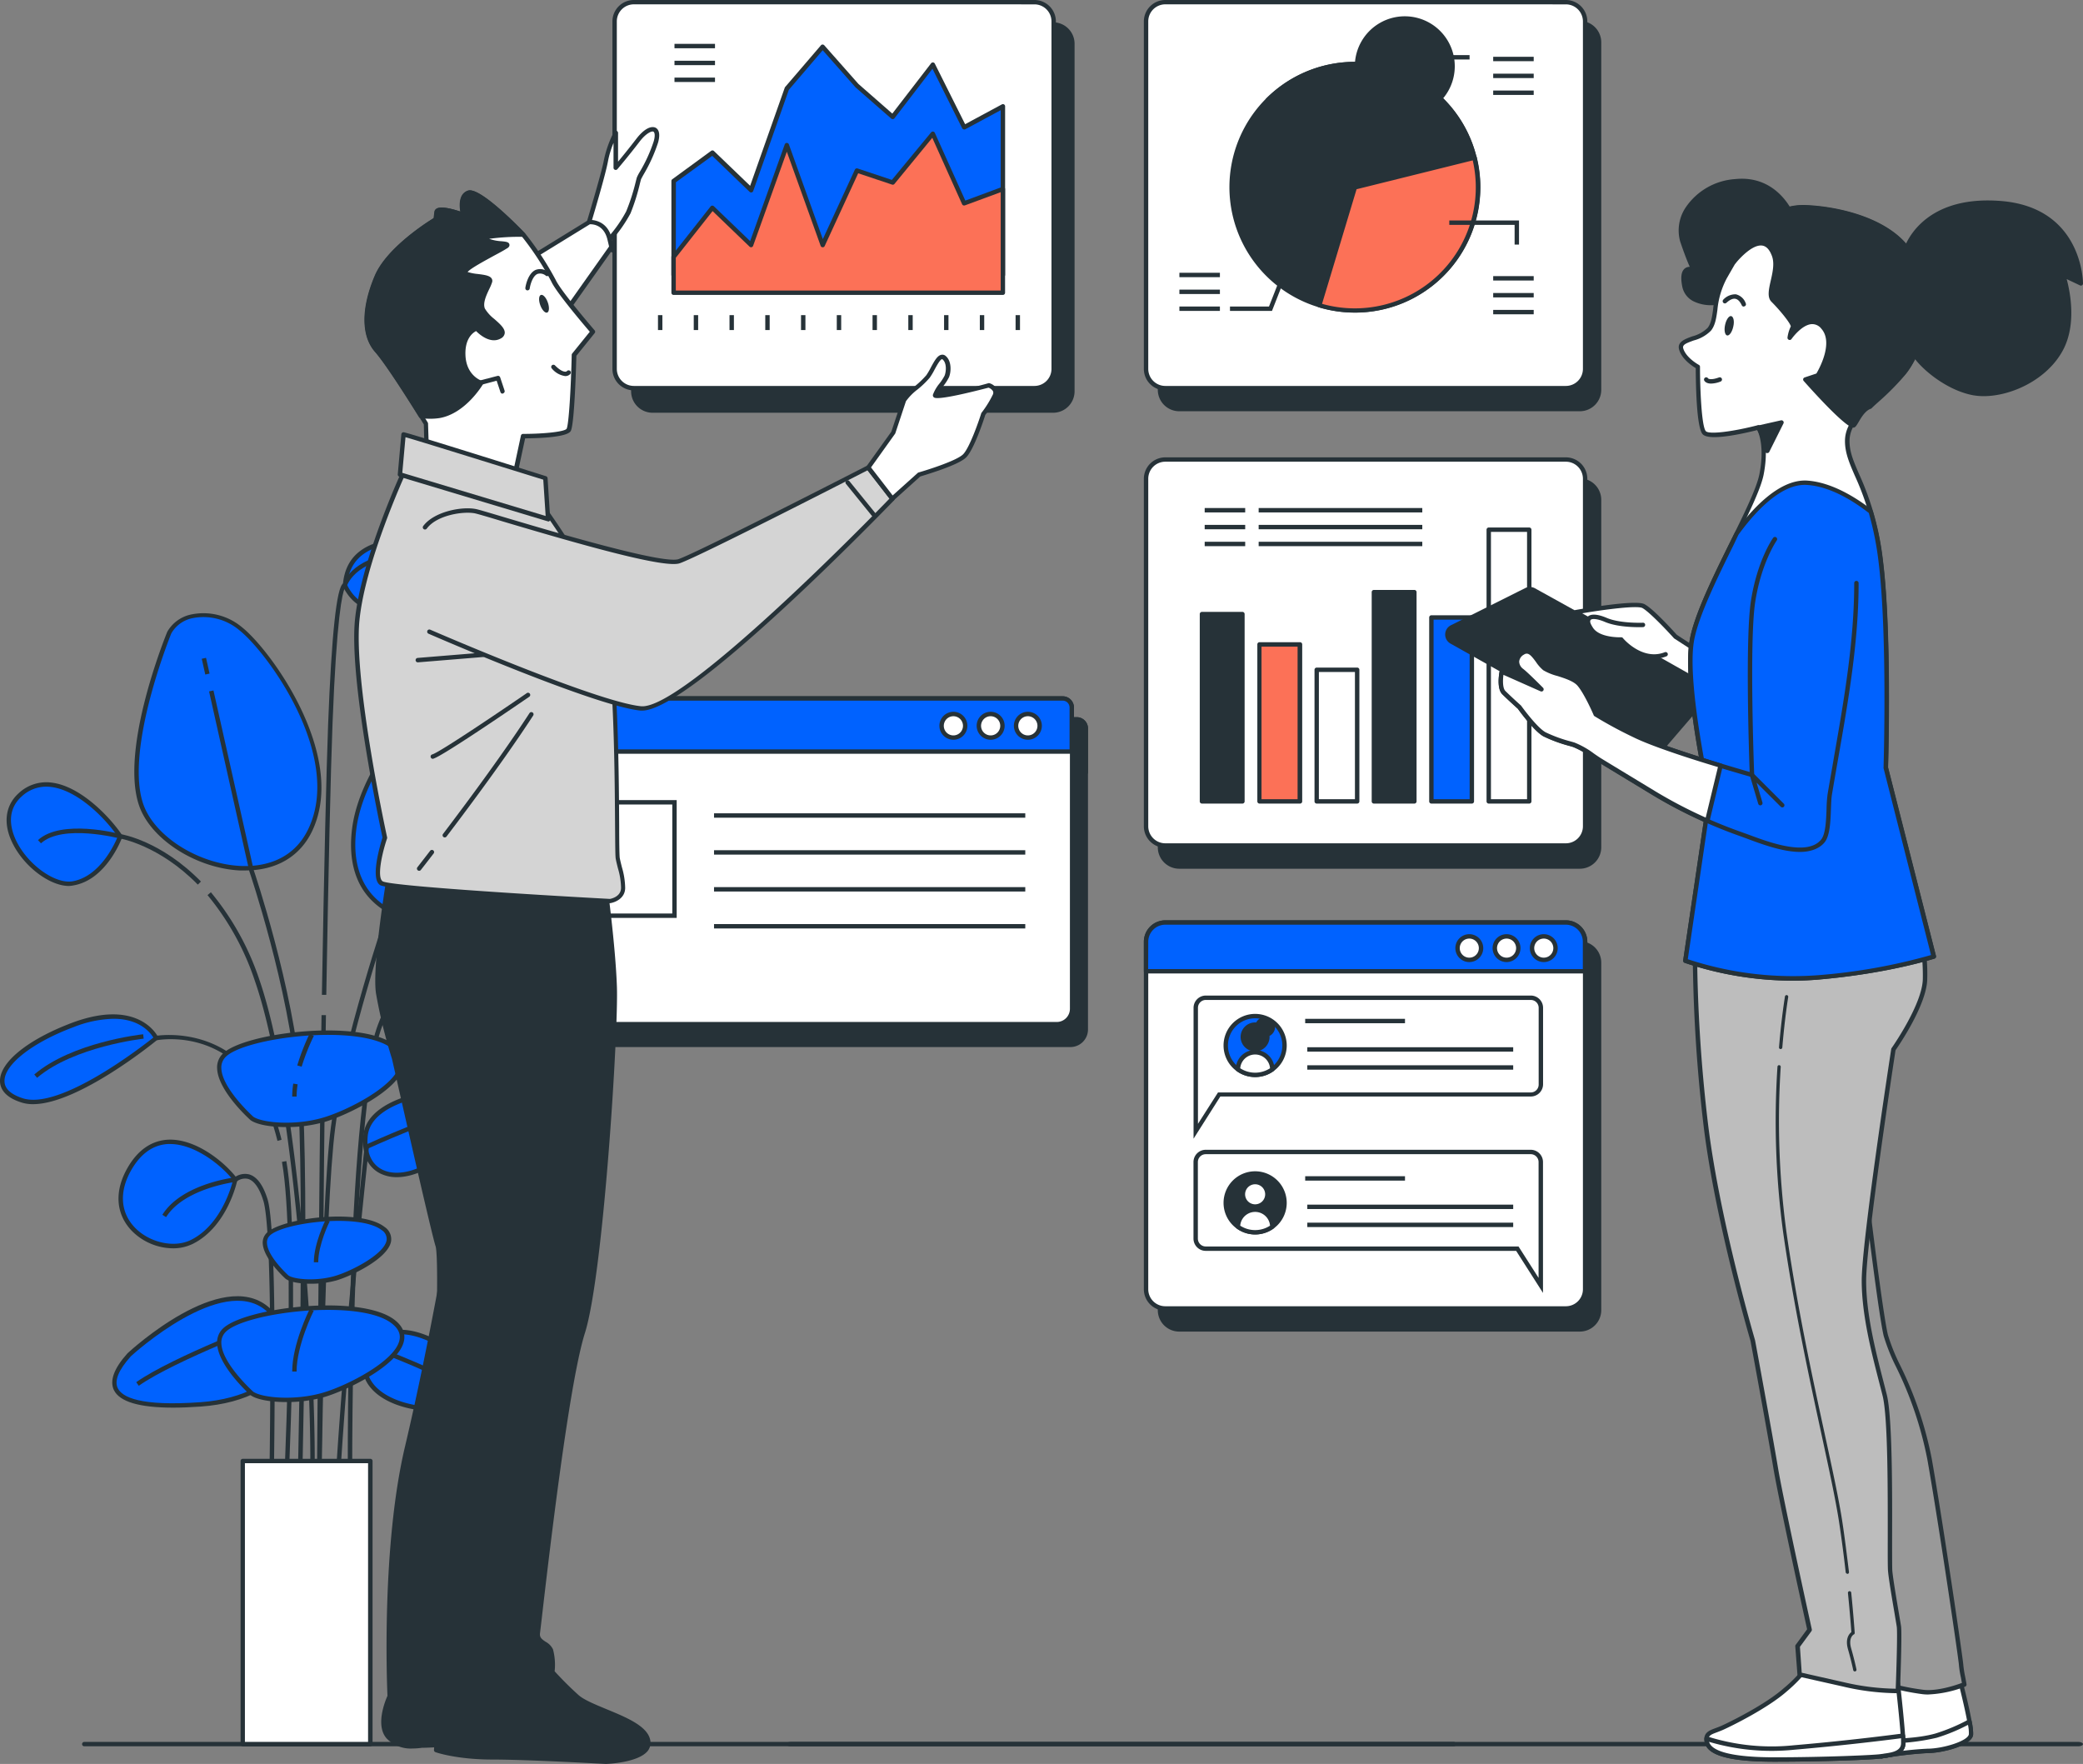 <svg xmlns="http://www.w3.org/2000/svg" width="523.956" height="443.673" viewBox="0 0 523.956 443.673">
  <rect x="0" y="0" width="523.956" height="443.673" fill="#808080" stroke="none"/>
  <g id="Data_analysis-bro" data-name="Data analysis-bro" transform="translate(-5.649 -65.51)">
    <g id="freepik--Floor--inject-330" transform="translate(26.296 503.639)">
      <path id="Tracé_4961" data-name="Tracé 4961" d="M669.849,462.606H345.954c-.643,0-1.164-.248-1.164-.553s.521-.553,1.164-.553H669.849c.643,0,1.164.248,1.164.553S670.491,462.606,669.849,462.606Z" transform="translate(-167.704 -461.5)" fill="#263238"/>
      <path id="Tracé_4962" data-name="Tracé 4962" d="M369.357,462.606H24.863a.553.553,0,1,1,0-1.106H369.357a.553.553,0,0,1,0,1.106Z" transform="translate(-24.31 -461.5)" fill="#263238"/>
    </g>
    <g id="freepik--Plant--inject-330" transform="translate(5.649 200.803)">
      <path id="Tracé_4963" data-name="Tracé 4963" d="M35.7,256.873s-3.8,10.445-11.861,11.861S1.53,254.505,10.559,246.439,31.879,251.186,35.7,256.873Z" transform="translate(-5.435 -181.825)" fill="#0062ff"/>
      <path id="Tracé_4964" data-name="Tracé 4964" d="M22.839,269.429c-4.824,0-11.33-4.846-14.251-10.865-2.379-4.879-1.781-9.438,1.626-12.491a10.135,10.135,0,0,1,8.342-2.633c7.092.9,14.383,8.376,17.636,13.177a.531.531,0,0,1,.055.5c-.155.443-3.994,10.754-12.281,12.171A7.526,7.526,0,0,1,22.839,269.429Zm-5.7-24.983a9.061,9.061,0,0,0-6.185,2.456c-4.127,3.7-2.633,8.586-1.372,11.186,2.91,6,9.8,10.931,14.184,10.157,6.97-1.228,10.7-9.659,11.341-11.252-3.164-4.636-10.079-11.617-16.7-12.458a9.963,9.963,0,0,0-1.272-.089Z" transform="translate(-5.489 -181.879)" fill="#263238"/>
      <path id="Tracé_4965" data-name="Tracé 4965" d="M44.922,209.732s-11.861,28.944-7.114,43.15,34.166,24.673,42.708,6.174-10.445-44.611-17.559-50.309S47.3,204.974,44.922,209.732Z" transform="translate(-2.346 -185.933)" fill="#0062ff"/>
      <path id="Tracé_4966" data-name="Tracé 4966" d="M64.139,269.613H62.645c-11.131-.609-22.493-7.988-25.3-16.441C32.584,238.91,43.98,210.8,44.467,209.6h0a9.006,9.006,0,0,1,6.318-4.426,15.069,15.069,0,0,1,12.547,3.319c7.269,5.809,26.388,32.186,17.7,50.973C78.024,266.006,72.017,269.613,64.139,269.613ZM45.485,210c-.354.874-11.673,29.043-7.1,42.774,2.689,8.066,13.6,15.1,24.341,15.7,4.713.254,13.277-.642,17.36-9.582,8.409-18.245-10.312-43.958-17.4-49.634a13.963,13.963,0,0,0-11.628-3.142A7.944,7.944,0,0,0,45.485,210Z" transform="translate(-2.4 -185.968)" fill="#263238"/>
      <path id="Tracé_4967" data-name="Tracé 4967" d="M108.967,220.845s-20.4,18.51-22.781,37.021,11.4,25.149,25.625,22.77S133.164,242.2,128.9,225.591,108.967,220.845,108.967,220.845Z" transform="translate(2.893 -184.709)" fill="#0062ff"/>
      <path id="Tracé_4968" data-name="Tracé 4968" d="M106.383,281.717c-6.3,0-11.772-1.914-15.49-5.532-4.426-4.227-6.163-10.566-5.167-18.355,2.368-18.488,22.748-37.165,22.958-37.353h0c.321-.243,7.9-5.908,14.162-3.729,3.2,1.106,5.432,4.072,6.638,8.774,3.076,11.971.321,35.6-7.833,48.14-2.888,4.426-6.152,6.993-9.692,7.59a35.041,35.041,0,0,1-5.576.465Zm2.987-60.388c-.719.664-20.292,18.809-22.582,36.656-.952,7.424.719,13.443,4.846,17.415,4.558,4.426,11.894,6.118,20.137,4.747,3.231-.542,6.24-2.921,8.951-7.092,8.01-12.314,10.71-35.516,7.745-47.266-1.106-4.326-3.109-7.015-5.93-8-5.61-1.936-12.746,3.231-13.166,3.54Z" transform="translate(2.844 -184.761)" fill="#263238"/>
      <path id="Tracé_4969" data-name="Tracé 4969" d="M112.467,313.09S89.7,314.1,88.746,324.962s9.958,13.277,20.878,3.795S121.96,313.566,112.467,313.09Z" transform="translate(3.188 -174.456)" fill="#0062ff"/>
      <path id="Tracé_4970" data-name="Tracé 4970" d="M96.688,335.3a9.239,9.239,0,0,1-4.226-.952c-3.109-1.582-4.6-4.924-4.215-9.393.985-11.263,23.3-12.326,24.253-12.37h0c3.773.188,6.019,1.228,6.638,3.065.985,2.855-2.091,7.424-9.161,13.565C105.484,333.18,100.7,335.3,96.688,335.3ZM112.521,313.7c-.852,0-22.294,1.206-23.168,11.363-.354,3.994.929,6.937,3.618,8.309,4.072,2.069,10.478.122,16.342-4.979,8.785-7.634,9.316-11.064,8.851-12.37C117.566,314.316,114.778,313.818,112.521,313.7Z" transform="translate(3.134 -174.509)" fill="#263238"/>
      <path id="Tracé_4971" data-name="Tracé 4971" d="M89.335,327.648l-.465-1.007c.741-.332,18.112-8.254,26.167-9.681l.2,1.106C107.314,319.449,89.512,327.57,89.335,327.648Z" transform="translate(3.207 -174.044)" fill="#263238"/>
      <path id="Tracé_4972" data-name="Tracé 4972" d="M117.557,378.63s-16.729-15.49-25.138-8.464-2.4,16.43,12.027,17.481S123.919,385.667,117.557,378.63Z" transform="translate(3.176 -168.577)" fill="#0062ff"/>
      <path id="Tracé_4973" data-name="Tracé 4973" d="M109.569,388.466c-1.549,0-3.253-.077-5.112-.21-8.32-.609-14.461-3.994-16.021-8.851-1.106-3.319.232-6.738,3.684-9.615,8.685-7.258,25.171,7.833,25.868,8.475h0c2.534,2.81,3.386,5.123,2.523,6.871C119.483,387.37,115.8,388.466,109.569,388.466ZM97.83,368.949a7.59,7.59,0,0,0-5,1.693c-3.076,2.578-4.26,5.532-3.319,8.431,1.405,4.348,7.313,7.513,15.058,8.077,11.6.852,14.383-1.162,15-2.445.8-1.615-.819-3.95-2.323-5.632C116.761,378.608,106.006,368.949,97.83,368.949Z" transform="translate(3.121 -168.632)" fill="#263238"/>
      <path id="Tracé_4974" data-name="Tracé 4974" d="M115.51,384.055c-6.572-4.625-24.883-11.529-25.06-11.6l.387-1.04c.752.288,18.621,7.026,25.315,11.739Z" transform="translate(3.375 -168.249)" fill="#263238"/>
      <path id="Tracé_4975" data-name="Tracé 4975" d="M35.359,374.883s23.069-21.343,34.664-11.639,3.319,22.659-16.6,24.109S26.607,384.619,35.359,374.883Z" transform="translate(-2.884 -169.388)" fill="#0062ff"/>
      <path id="Tracé_4976" data-name="Tracé 4976" d="M46.472,388.206c-8.464,0-13.465-1.471-14.892-4.426-1.106-2.323,0-5.444,3.43-9.25h0c.952-.885,23.556-21.564,35.405-11.684,4.68,3.906,6.461,8.53,5.012,13.022C73.3,382.508,64.9,387.1,53.52,387.929,50.953,388.106,48.6,388.206,46.472,388.206ZM35.817,375.327c-3.076,3.43-4.171,6.118-3.253,8,1.106,2.213,5.532,4.614,20.9,3.5,10.754-.786,18.975-5.211,20.933-11.285,1.295-4.038-.365-8.243-4.669-11.839-10.965-9.15-33.215,10.942-33.923,11.628Z" transform="translate(-2.933 -169.445)" fill="#263238"/>
      <path id="Tracé_4977" data-name="Tracé 4977" d="M37.262,382.181l-.642-.907c9.205-6.484,33.812-15.755,34.852-16.154l.387,1.04C71.6,366.26,46.345,375.775,37.262,382.181Z" transform="translate(-2.353 -168.919)" fill="#263238"/>
      <path id="Tracé_4978" data-name="Tracé 4978" d="M61.915,334.594s-2.368,11.418-10.909,15.656-23.722-4.747-15.656-18.5S57.644,328.9,61.915,334.594Z" transform="translate(-2.732 -173.179)" fill="#0062ff"/>
      <path id="Tracé_4979" data-name="Tracé 4979" d="M46.321,351.919a14.738,14.738,0,0,1-10.511-4.525c-3.972-4.249-4.282-10.024-.852-15.877,2.556-4.359,5.919-6.638,9.958-6.915,7.114-.4,14.494,5.742,17.47,9.714a.531.531,0,0,1,.1.443c-.1.476-2.523,11.706-11.208,16.043a11.208,11.208,0,0,1-4.957,1.118Zm-.7-26.233h-.586c-3.706.21-6.771,2.357-9.128,6.373-3.164,5.388-2.91,10.7.708,14.549s9.958,5.333,14.229,3.186C58.358,346.033,61,336.407,61.4,334.759c-3.065-3.906-9.736-9.073-15.811-9.073Z" transform="translate(-2.782 -173.233)" fill="#263238"/>
      <path id="Tracé_4980" data-name="Tracé 4980" d="M44.851,302.029s-4.271-9.482-20.878-3.319S.739,314.366,11.161,317.7,44.851,302.029,44.851,302.029Z" transform="translate(-5.595 -176.208)" fill="#0062ff"/>
      <path id="Tracé_4981" data-name="Tracé 4981" d="M13.959,318.693a9.438,9.438,0,0,1-2.91-.42c-4.426-1.394-5.355-3.673-5.4-5.333-.111-4.78,7.026-10.544,18.189-14.737,16.895-6.273,21.531,3.518,21.575,3.618a.564.564,0,0,1-.155.653C44.375,303.236,25.3,318.693,13.959,318.693ZM34.2,297.217a28.922,28.922,0,0,0-9.958,2.069c-10.378,3.85-17.559,9.46-17.459,13.62,0,2.368,2.545,3.651,4.625,4.315,9.36,2.976,29.873-12.934,32.816-15.28C43.5,300.758,40.834,297.217,34.2,297.217Z" transform="translate(-5.649 -176.264)" fill="#263238"/>
      <path id="Tracé_4982" data-name="Tracé 4982" d="M14.148,311.583l-.708-.841c9.526-8.1,26.676-10.035,27.395-10.113l.122,1.106C40.78,301.747,23.42,303.706,14.148,311.583Z" transform="translate(-4.82 -175.782)" fill="#263238"/>
      <path id="Tracé_4983" data-name="Tracé 4983" d="M84,199.675s2.843,6.638,8.542,5.222,7.114-9.958,16.132-7.59,16.6,12.812,16.6,8.066-11.4-17.083-24.164-17.083S84.5,193.5,84,199.675Z" transform="translate(2.689 -187.737)" fill="#0062ff"/>
      <path id="Tracé_4984" data-name="Tracé 4984" d="M124.65,207.2c-1.029,0-2.478-1.106-4.669-2.777-2.965-2.279-7.037-5.388-11.374-6.528-5.278-1.383-7.745,1.106-10.3,3.718-1.593,1.615-3.242,3.319-5.532,3.872-6.074,1.527-9.15-5.466-9.183-5.532a.741.741,0,0,1,0-.266c.62-8,6.384-11.894,17.636-11.894,13.509,0,24.751,12.8,24.751,17.636,0,.321,0,1.294-.73,1.649a1.029,1.029,0,0,1-.6.122Zm-18.809-10.81a12.016,12.016,0,0,1,3.087.431c4.558,1.206,8.73,4.426,11.772,6.716,1.5,1.106,3.585,2.733,4.027,2.556h0s.111-.122.111-.664c0-4.636-11.241-16.53-23.644-16.53-10.489,0-15.9,3.507-16.519,10.732.409.885,3.021,5.986,7.844,4.78,2.014-.5,3.485-1.992,5.045-3.574,2.025-2.113,4.326-4.448,8.232-4.448Z" transform="translate(2.644 -187.79)" fill="#263238"/>
      <path id="Tracé_4985" data-name="Tracé 4985" d="M71.681,327.432a63.07,63.07,0,0,0-2.113-6.882c-8.243-21.973-27.461-18.577-28.313-18.422L41,301.022c.21,0,21.022-3.74,29.563,19.119a64.547,64.547,0,0,1,2.146,7Z" transform="translate(-1.887 -175.765)" fill="#263238"/>
      <path id="Tracé_4986" data-name="Tracé 4986" d="M118.21,282.17s4.271-9.493,20.878-3.319,23.235,15.667,12.812,18.986S118.21,282.17,118.21,282.17Z" transform="translate(6.329 -178.322)" fill="#0062ff"/>
      <path id="Tracé_4987" data-name="Tracé 4987" d="M149.21,298.817c-11.352,0-30.426-15.49-31.3-16.176a.542.542,0,0,1-.155-.653c0-.1,4.68-9.88,21.575-3.607,11.164,4.138,18.3,9.9,18.178,14.682,0,1.671-1.007,3.939-5.388,5.344a9.834,9.834,0,0,1-2.91.409Zm-30.238-16.74c2.965,2.357,23.467,18.245,32.805,15.269,2.08-.653,4.57-1.947,4.625-4.315.1-4.16-7.081-9.759-17.459-13.62-14.029-5.211-18.964,1.04-19.971,2.666Z" transform="translate(6.276 -178.373)" fill="#263238"/>
      <path id="Tracé_4988" data-name="Tracé 4988" d="M146.381,291.649C138.569,282,121.8,282.8,121.63,282.8v-1.106c.708,0,17.492-.852,25.658,9.239Z" transform="translate(6.693 -177.799)" fill="#263238"/>
      <path id="Tracé_4989" data-name="Tracé 4989" d="M105.663,284.163l-.443-1.018a26.554,26.554,0,0,1,14.472-1.958l-.21,1.106a25.979,25.979,0,0,0-13.819,1.87Z" transform="translate(4.947 -177.88)" fill="#263238"/>
      <path id="Tracé_4990" data-name="Tracé 4990" d="M54.487,267.966c-9.759-9.958-19.506-11.6-19.606-11.606s-14.383-3.74-19.849,1.217l-.752-.808c5.864-5.377,20.225-1.66,20.834-1.494.354.055,10.135,1.682,20.159,11.916Z" transform="translate(-4.73 -180.758)" fill="#263238"/>
      <rect id="Rectangle_706" data-name="Rectangle 706" width="1.106" height="4.061" transform="translate(50.747 30.406) rotate(-12.62)" fill="#263238"/>
      <path id="Tracé_4991" data-name="Tracé 4991" d="M76.437,428.153H75.33c0-.808,2.1-81.963,0-106.47S63.4,268.22,63.3,267.922L53.18,222.713l1.106-.243L64.4,267.623c.089.232,9.958,29.364,12.071,53.96S76.459,427.334,76.437,428.153Z" transform="translate(-0.591 -184.1)" fill="#263238"/>
      <rect id="Rectangle_707" data-name="Rectangle 707" width="4.326" height="1.106" transform="matrix(0.423, -0.906, 0.906, 0.423, 116.962, 51.546)" fill="#263238"/>
      <path id="Tracé_4992" data-name="Tracé 4992" d="M78.786,426.356H77.68c0-.741.752-74.816,3.552-95.882s14.1-54.369,14.206-54.7l17.437-37.353,1.007.476L96.467,276.182c-.089.277-11.341,33.458-14.14,54.436S78.8,425.614,78.786,426.356Z" transform="translate(2.016 -182.402)" fill="#263238"/>
      <path id="Tracé_4993" data-name="Tracé 4993" d="M82.636,417.157l-1.106-.066c2.81-47.675,7.745-90.549,7.745-90.981l1.106.122C90.381,326.663,85.436,369.5,82.636,417.157Z" transform="translate(2.426 -173.071)" fill="#263238"/>
      <path id="Tracé_4994" data-name="Tracé 4994" d="M70.475,416.369H69.368c0-.686,1.383-68.177-1.394-77.206-.974-3.175-2.312-5.09-3.861-5.532a3.375,3.375,0,0,0-2.843.653l-.133.111h-.166c-.122,0-12.912,1.6-17.47,8.851l-.94-.586c4.614-7.391,16.6-9.183,18.134-9.393a4.426,4.426,0,0,1,3.718-.763c1.958.575,3.507,2.689,4.625,6.3C71.814,348.014,70.53,413.58,70.475,416.369Z" transform="translate(-1.721 -172.404)" fill="#263238"/>
      <path id="Tracé_4995" data-name="Tracé 4995" d="M71.133,416.767l-1.106-.055c0-.664,3.386-66.573-.277-87.053l1.106-.2C74.508,350.073,71.133,416.1,71.133,416.767Z" transform="translate(1.173 -172.714)" fill="#263238"/>
      <path id="Tracé_4996" data-name="Tracé 4996" d="M84.732,421.5c0-4.027-.874-99.113,7.579-121.639C94.768,293.3,98.474,288.319,103.3,285l.62.907c-4.636,3.175-8.187,8.01-10.566,14.383-8.32,22.327-7.513,120.212-7.513,121.2Z" transform="translate(2.764 -177.445)" fill="#263238"/>
      <path id="Tracé_4997" data-name="Tracé 4997" d="M79.307,423.237l-1.106-.144c1.992-14.649-2.047-99.655-13.454-132.427a66.917,66.917,0,0,0-11.916-21.6l.841-.719a68.265,68.265,0,0,1,12.171,21.918C77.249,323.206,81.309,408.533,79.307,423.237Z" transform="translate(-0.628 -179.217)" fill="#263238"/>
      <path id="Tracé_4998" data-name="Tracé 4998" d="M78.786,420.2H77.68c0-.819.5-83.2,1.184-123.919H79.97C79.284,337,78.8,419.369,78.786,420.2Z" transform="translate(2.016 -176.245)" fill="#263238"/>
      <path id="Tracé_4999" data-name="Tracé 4999" d="M79.936,302.34H78.83c.564-32.827,1.106-55.774,1.571-68.2.863-22.394,2.124-34.3,3.762-35.261.653-1.582,4.271-8.265,17.813-7.4l-.077,1.106c-14.085-.929-16.7,6.638-16.8,6.937l-.277.83-.266-.254c-.564,1.228-2.014,6.97-3.054,34.089C81.032,246.588,80.5,269.513,79.936,302.34ZM84.2,199.809Z" transform="translate(2.139 -187.406)" fill="#263238"/>
      <path id="Tracé_5000" data-name="Tracé 5000" d="M63.713,321.843s-11.872-10.577-7.125-15.777,34.166-9.017,42.708-2.213-10.434,16.3-17.559,18.378S66.081,323.58,63.713,321.843Z" transform="translate(-0.347 -175.829)" fill="#0062ff"/>
      <path id="Tracé_5001" data-name="Tracé 5001" d="M72.348,324.068c-4.005,0-7.457-.664-8.918-1.737h0c-.332-.288-8.121-7.3-8.409-12.9a4.846,4.846,0,0,1,1.25-3.662c4.979-5.444,34.885-9.106,43.46-2.312,1.9,1.494,2.666,3.242,2.29,5.178-1.228,6.273-14.638,12.591-20.037,14.162a34.918,34.918,0,0,1-9.637,1.272Zm-8.243-2.611c2.213,1.538,10.434,2.323,17.526.243,6.174-1.8,18.212-7.966,19.263-13.277.3-1.516-.321-2.855-1.892-4.094-8.132-6.439-37.4-2.8-41.955,2.213a3.74,3.74,0,0,0-.963,2.866c.254,4.935,7.579,11.639,8.022,12.049Z" transform="translate(-0.397 -175.874)" fill="#263238"/>
      <path id="Tracé_5002" data-name="Tracé 5002" d="M73.186,315.1H72.08a21.782,21.782,0,0,1,.266-3.253l1.106.177A20.8,20.8,0,0,0,73.186,315.1Z" transform="translate(1.42 -174.588)" fill="#263238"/>
      <path id="Tracé_5003" data-name="Tracé 5003" d="M74.336,308.795l-1.106-.31a55.2,55.2,0,0,1,3.087-7.955l1.084.52A54.513,54.513,0,0,0,74.336,308.795Z" transform="translate(1.543 -175.793)" fill="#263238"/>
      <path id="Tracé_5004" data-name="Tracé 5004" d="M63.713,384.365s-11.872-10.577-7.125-15.8,34.166-9.017,42.708-2.213-10.434,16.3-17.559,18.378S66.081,386.091,63.713,384.365Z" transform="translate(-0.347 -169.179)" fill="#0062ff"/>
      <path id="Tracé_5005" data-name="Tracé 5005" d="M72.348,386.578c-4.005,0-7.457-.653-8.918-1.726h0c-.332-.3-8.121-7.3-8.409-12.9a4.846,4.846,0,0,1,1.25-3.662c4.979-5.455,34.885-9.117,43.46-2.323,1.9,1.5,2.666,3.242,2.29,5.178-1.228,6.284-14.638,12.6-20.037,14.173a34.9,34.9,0,0,1-9.637,1.261Zm-8.243-2.6c2.213,1.538,10.434,2.323,17.526.243,6.174-1.8,18.212-7.966,19.263-13.277.3-1.516-.321-2.855-1.892-4.094-8.132-6.439-37.4-2.8-41.955,2.213a3.729,3.729,0,0,0-.963,2.866c.254,4.935,7.579,11.651,8.022,12.049Z" transform="translate(-0.397 -169.222)" fill="#263238"/>
      <path id="Tracé_5006" data-name="Tracé 5006" d="M73.186,378.815H72.08c0-6.871,4.227-15.39,4.426-15.755l.985.5C77.424,363.646,73.186,372.21,73.186,378.815Z" transform="translate(1.42 -169.139)" fill="#263238"/>
      <path id="Tracé_5007" data-name="Tracé 5007" d="M71.438,357.255s-8.055-7.181-4.835-10.721,23.235-6.118,29-1.527-7.092,11.064-11.927,12.48S73.042,358.428,71.438,357.255Z" transform="translate(0.757 -171.322)" fill="#0062ff"/>
      <path id="Tracé_5008" data-name="Tracé 5008" d="M77.3,358.965c-2.744,0-5.1-.465-6.141-1.217h0c-.232-.2-5.532-5.012-5.775-8.851a3.43,3.43,0,0,1,.9-2.611c3.5-3.839,23.688-6.4,29.752-1.593a3.662,3.662,0,0,1,1.615,3.684c-.852,4.337-10.035,8.674-13.731,9.759A23.835,23.835,0,0,1,77.3,358.965Zm-5.466-2.091c1.449,1.018,6.981,1.527,11.739.133,4.038-1.184,12.27-5.388,12.956-8.907a2.6,2.6,0,0,0-1.217-2.611c-5.532-4.337-25.182-1.892-28.247,1.472a2.323,2.323,0,0,0-.609,1.815c.166,3.3,5.023,7.767,5.377,8.1Z" transform="translate(0.706 -171.372)" fill="#263238"/>
      <path id="Tracé_5009" data-name="Tracé 5009" d="M78.106,353.5H77c0-4.713,2.888-10.533,3.009-10.776l.985.5C80.928,343.273,78.106,349.049,78.106,353.5Z" transform="translate(1.944 -171.303)" fill="#263238"/>
      <rect id="Rectangle_708" data-name="Rectangle 708" width="32.108" height="71.209" transform="translate(61.053 232.181)" fill="#fff"/>
      <path id="Tracé_5010" data-name="Tracé 5010" d="M92.989,469.455H60.9a.553.553,0,0,1-.553-.553V397.693a.553.553,0,0,1,.553-.553H92.989a.553.553,0,0,1,.553.553V468.9A.553.553,0,0,1,92.989,469.455Zm-31.555-1.106h30.98v-70.1H61.434Z" transform="translate(0.172 -165.512)" fill="#263238"/>
    </g>
    <g id="freepik--tab-2--inject-330" transform="translate(293.373 296.983)">
      <rect id="Rectangle_709" data-name="Rectangle 709" width="110.442" height="97.088" rx="4.37" transform="translate(4.061 5.809)" fill="#263238"/>
      <path id="Tracé_5011" data-name="Tracé 5011" d="M375.031,377.663H274.258a5.388,5.388,0,0,1-5.388-5.388V284.868a5.388,5.388,0,0,1,5.388-5.388H375.031a5.4,5.4,0,0,1,5.388,5.388v87.407A5.4,5.4,0,0,1,375.031,377.663ZM274.258,280.575a4.293,4.293,0,0,0-4.282,4.282v87.407a4.282,4.282,0,0,0,4.282,4.282H375.031a4.282,4.282,0,0,0,4.282-4.282V284.857a4.293,4.293,0,0,0-4.282-4.282Z" transform="translate(-265.363 -274.213)" fill="#263238"/>
      <rect id="Rectangle_710" data-name="Rectangle 710" width="110.442" height="97.088" rx="4.37" transform="translate(0.553 0.553)" fill="#fff"/>
      <path id="Tracé_5012" data-name="Tracé 5012" d="M371.861,372.913H271.088a5.4,5.4,0,0,1-5.388-5.388V280.118a5.4,5.4,0,0,1,5.388-5.388H371.861a5.388,5.388,0,0,1,5.388,5.388v87.407A5.388,5.388,0,0,1,371.861,372.913ZM271.088,275.825a4.293,4.293,0,0,0-4.282,4.282v87.407a4.282,4.282,0,0,0,4.282,4.282H371.861a4.282,4.282,0,0,0,4.282-4.282V280.107a4.293,4.293,0,0,0-4.282-4.282Z" transform="translate(-265.7 -274.719)" fill="#263238"/>
      <path id="Tracé_5013" data-name="Tracé 5013" d="M376.62,287.49v-7.435a4.835,4.835,0,0,0-4.835-4.835H271.035a4.835,4.835,0,0,0-4.835,4.835v7.435Z" transform="translate(-265.647 -274.667)" fill="#0062ff"/>
      <path id="Tracé_5014" data-name="Tracé 5014" d="M376.673,288.1H266.253a.553.553,0,0,1-.553-.553v-7.435a5.4,5.4,0,0,1,5.388-5.388H371.861a5.388,5.388,0,0,1,5.388,5.388v7.435a.553.553,0,0,1-.575.553ZM266.784,286.99H376.12v-6.882a4.293,4.293,0,0,0-4.282-4.282H271.088a4.293,4.293,0,0,0-4.282,4.282Z" transform="translate(-265.7 -274.72)" fill="#263238"/>
      <circle id="Ellipse_77" data-name="Ellipse 77" cx="2.954" cy="2.954" r="2.954" transform="translate(78.91 4.05)" fill="#fff"/>
      <path id="Tracé_5015" data-name="Tracé 5015" d="M340.027,284.895a3.507,3.507,0,1,1,3.507-3.507,3.507,3.507,0,0,1-3.507,3.507Zm0-5.908a2.4,2.4,0,1,0,2.4,2.4A2.4,2.4,0,0,0,340.027,278.986Z" transform="translate(-258.164 -274.384)" fill="#263238"/>
      <path id="Tracé_5016" data-name="Tracé 5016" d="M351.4,281.336a2.965,2.965,0,1,0-2.954,2.954,2.965,2.965,0,0,0,2.954-2.954Z" transform="translate(-257.211 -274.333)" fill="#fff"/>
      <path id="Tracé_5017" data-name="Tracé 5017" d="M348.5,284.895A3.507,3.507,0,1,1,352,281.387a3.507,3.507,0,0,1-3.507,3.507Zm0-5.908a2.4,2.4,0,1,0,2.4,2.4A2.4,2.4,0,0,0,348.5,278.986Z" transform="translate(-257.262 -274.384)" fill="#263238"/>
      <circle id="Ellipse_78" data-name="Ellipse 78" cx="2.954" cy="2.954" r="2.954" transform="translate(97.641 4.05)" fill="#fff"/>
      <path id="Tracé_5018" data-name="Tracé 5018" d="M356.957,284.895a3.507,3.507,0,1,1,3.507-3.507A3.507,3.507,0,0,1,356.957,284.895Zm0-5.908a2.4,2.4,0,1,0,2.4,2.4A2.4,2.4,0,0,0,356.957,278.986Z" transform="translate(-256.362 -274.384)" fill="#263238"/>
      <path id="Tracé_5019" data-name="Tracé 5019" d="M277,327.833V294.917a3.087,3.087,0,0,1,3.087-3.087h81.742a3.087,3.087,0,0,1,3.087,3.087v19.229a3.087,3.087,0,0,1-3.087,3.076h-78.1Zm3.087-34.9a1.981,1.981,0,0,0-1.98,1.981V324.1l5.045-7.9h78.677a1.98,1.98,0,0,0,1.98-1.969V294.917a1.98,1.98,0,0,0-1.98-1.98Z" transform="translate(-264.497 -272.899)" fill="#263238"/>
      <path id="Tracé_5020" data-name="Tracé 5020" d="M364.9,362.893l-6.749-10.577h-78.08a3.087,3.087,0,0,1-3.087-3.087V329.977a3.087,3.087,0,0,1,3.087-3.087h81.742a3.087,3.087,0,0,1,3.087,3.087ZM280.067,328a1.981,1.981,0,0,0-1.98,1.98v19.252a1.981,1.981,0,0,0,1.98,1.98h78.677l5.045,7.9V329.977a1.98,1.98,0,0,0-1.98-1.98Z" transform="translate(-264.5 -269.168)" fill="#263238"/>
      <circle id="Ellipse_79" data-name="Ellipse 79" cx="7.391" cy="7.391" r="7.391" transform="translate(20.568 24.098)" fill="#0062ff"/>
      <path id="Tracé_5021" data-name="Tracé 5021" d="M291.764,311.888a7.944,7.944,0,1,1,7.944-7.944,7.944,7.944,0,0,1-7.944,7.944Zm0-14.782a6.838,6.838,0,1,0,6.838,6.827,6.838,6.838,0,0,0-6.838-6.827Z" transform="translate(-263.772 -272.455)" fill="#263238"/>
      <circle id="Ellipse_80" data-name="Ellipse 80" cx="3.076" cy="3.076" r="3.076" transform="translate(24.883 26.266)" fill="#fff"/>
      <path id="Tracé_5022" data-name="Tracé 5022" d="M291.351,305.22a3.64,3.64,0,1,1,3.629-3.629,3.64,3.64,0,0,1-3.629,3.629Zm0-6.163a2.506,2.506,0,1,1,0,.055Z" transform="translate(-263.359 -272.249)" fill="#263238"/>
      <path id="Tracé_5023" data-name="Tracé 5023" d="M291.415,310.409a7.336,7.336,0,0,0,4.315-1.394,4.315,4.315,0,0,0-8.63,0,7.358,7.358,0,0,0,4.315,1.394Z" transform="translate(-263.423 -271.53)" fill="#fff"/>
      <path id="Tracé_5024" data-name="Tracé 5024" d="M291.468,311.017a7.866,7.866,0,0,1-4.636-1.5.564.564,0,0,1-.232-.454,4.868,4.868,0,1,1,9.736,0,.52.52,0,0,1-.221.454,7.922,7.922,0,0,1-4.647,1.5Zm-3.751-2.213a6.882,6.882,0,0,0,7.5,0,3.762,3.762,0,0,0-7.5,0Z" transform="translate(-263.476 -271.584)" fill="#263238"/>
      <rect id="Rectangle_711" data-name="Rectangle 711" width="25.105" height="1.106" transform="translate(40.583 24.784)" fill="#263238"/>
      <rect id="Rectangle_712" data-name="Rectangle 712" width="51.791" height="1.106" transform="translate(41.114 31.931)" fill="#263238"/>
      <rect id="Rectangle_713" data-name="Rectangle 713" width="51.791" height="1.106" transform="translate(41.114 36.467)" fill="#263238"/>
      <circle id="Ellipse_81" data-name="Ellipse 81" cx="7.391" cy="7.391" r="7.391" transform="translate(20.568 63.685)" fill="#263238"/>
      <path id="Tracé_5025" data-name="Tracé 5025" d="M291.764,347.668a7.944,7.944,0,1,1,7.944-7.944,7.944,7.944,0,0,1-7.944,7.944Zm0-14.782a6.838,6.838,0,1,0,6.838,6.838,6.838,6.838,0,0,0-6.838-6.838Z" transform="translate(-263.772 -268.648)" fill="#263238"/>
      <circle id="Ellipse_82" data-name="Ellipse 82" cx="3.076" cy="3.076" r="3.076" transform="translate(24.883 65.843)" fill="#fff"/>
      <path id="Tracé_5026" data-name="Tracé 5026" d="M291.349,340.988a3.629,3.629,0,1,1,3.629-3.629A3.629,3.629,0,0,1,291.349,340.988Zm0-6.152a2.523,2.523,0,1,0,2.523,2.523,2.523,2.523,0,0,0-2.523-2.523Z" transform="translate(-263.357 -268.44)" fill="#263238"/>
      <path id="Tracé_5027" data-name="Tracé 5027" d="M291.415,346.19a7.346,7.346,0,0,0,4.315-1.405,4.315,4.315,0,0,0-8.63,0A7.369,7.369,0,0,0,291.415,346.19Z" transform="translate(-263.423 -267.723)" fill="#fff"/>
      <path id="Tracé_5028" data-name="Tracé 5028" d="M291.468,346.8a7.866,7.866,0,0,1-4.636-1.5.576.576,0,0,1-.232-.454,4.868,4.868,0,0,1,9.736,0,.531.531,0,0,1-.221.454,7.922,7.922,0,0,1-4.647,1.5Zm-3.751-2.213a6.882,6.882,0,0,0,7.5,0,3.762,3.762,0,0,0-7.5,0Z" transform="translate(-263.476 -267.776)" fill="#263238"/>
      <rect id="Rectangle_714" data-name="Rectangle 714" width="25.105" height="1.106" transform="translate(40.583 64.371)" fill="#263238"/>
      <rect id="Rectangle_715" data-name="Rectangle 715" width="51.791" height="1.106" transform="translate(41.114 71.519)" fill="#263238"/>
      <rect id="Rectangle_716" data-name="Rectangle 716" width="51.791" height="1.106" transform="translate(41.114 76.055)" fill="#263238"/>
    </g>
    <g id="freepik--tab-1--inject-330" transform="translate(129.248 240.633)">
      <path id="Tracé_5029" data-name="Tracé 5029" d="M123.359,229H264.184a2.279,2.279,0,0,1,2.279,2.279v75.778a3.817,3.817,0,0,1-3.85,3.817H124.9a3.817,3.817,0,0,1-3.817-3.817V231.323A2.279,2.279,0,0,1,123.359,229Z" transform="translate(-116.964 -223.236)" fill="#263238"/>
      <path id="Tracé_5030" data-name="Tracé 5030" d="M262.671,311.521H124.956a4.426,4.426,0,0,1-4.426-4.426V231.372a2.832,2.832,0,0,1,2.832-2.832h140.88a2.832,2.832,0,0,1,2.855,2.832v75.778A4.426,4.426,0,0,1,262.671,311.521ZM123.385,229.646a1.726,1.726,0,0,0-1.726,1.726v75.778a3.319,3.319,0,0,0,3.319,3.319H262.671a3.319,3.319,0,0,0,3.264-3.319V231.372a1.726,1.726,0,0,0-1.726-1.726Z" transform="translate(-117.023 -223.285)" fill="#263238"/>
      <path id="Tracé_5031" data-name="Tracé 5031" d="M123.359,229H264.184a2.279,2.279,0,0,1,2.279,2.279v11.064H121.08V231.279A2.279,2.279,0,0,1,123.359,229Z" transform="translate(-116.964 -223.236)" fill="#263238"/>
      <path id="Tracé_5032" data-name="Tracé 5032" d="M266.516,243H121.133a.553.553,0,0,1-.553-.553V231.382a2.832,2.832,0,0,1,2.832-2.832H264.237a2.832,2.832,0,0,1,2.855,2.821v11.064a.553.553,0,0,1-.575.564Zm-144.83-1.106h144.3V231.371a1.726,1.726,0,0,0-1.726-1.726H123.412a1.726,1.726,0,0,0-1.726,1.726Z" transform="translate(-117.017 -223.283)" fill="#263238"/>
      <circle id="Ellipse_83" data-name="Ellipse 83" cx="2.954" cy="2.954" r="2.954" transform="translate(116.782 9.736)" fill="#263238"/>
      <path id="Tracé_5033" data-name="Tracé 5033" d="M225.919,239.107a3.518,3.518,0,1,1,3.507-3.507,3.519,3.519,0,0,1-3.507,3.507Zm0-5.919a2.412,2.412,0,1,0,2.4,2.412,2.412,2.412,0,0,0-2.4-2.412Z" transform="translate(-106.183 -222.909)" fill="#263238"/>
      <circle id="Ellipse_84" data-name="Ellipse 84" cx="2.954" cy="2.954" r="2.954" transform="translate(126.142 9.736)" fill="#263238"/>
      <path id="Tracé_5034" data-name="Tracé 5034" d="M234.338,239.107a3.507,3.507,0,1,1,2.487-1.023,3.519,3.519,0,0,1-2.487,1.023Zm0-5.919a2.412,2.412,0,1,0,2.412,2.412A2.412,2.412,0,0,0,234.338,233.187Z" transform="translate(-105.286 -222.909)" fill="#263238"/>
      <circle id="Ellipse_85" data-name="Ellipse 85" cx="2.954" cy="2.954" r="2.954" transform="translate(135.514 9.736)" fill="#263238"/>
      <path id="Tracé_5035" data-name="Tracé 5035" d="M242.849,239.107a3.518,3.518,0,1,1,3.507-3.507,3.519,3.519,0,0,1-3.507,3.507Zm0-5.919a2.412,2.412,0,1,0,2.4,2.412,2.412,2.412,0,0,0-2.4-2.412Z" transform="translate(-104.382 -222.909)" fill="#263238"/>
      <rect id="Rectangle_717" data-name="Rectangle 717" width="29.851" height="28.523" transform="translate(19.705 31.931)" fill="#263238"/>
      <path id="Tracé_5036" data-name="Tracé 5036" d="M165.64,281.78H134.66V252.15h30.98Zm-29.873-1.106h28.767V253.256H135.766Z" transform="translate(-115.519 -220.772)" fill="#263238"/>
      <rect id="Rectangle_718" data-name="Rectangle 718" width="78.29" height="1.106" transform="translate(59.514 34.697)" fill="#263238"/>
      <rect id="Rectangle_719" data-name="Rectangle 719" width="78.29" height="1.106" transform="translate(59.514 43.98)" fill="#263238"/>
      <rect id="Rectangle_720" data-name="Rectangle 720" width="78.29" height="1.106" transform="translate(59.514 53.274)" fill="#263238"/>
      <rect id="Rectangle_721" data-name="Rectangle 721" width="78.29" height="1.106" transform="translate(59.514 62.557)" fill="#263238"/>
      <path id="Tracé_5037" data-name="Tracé 5037" d="M120.222,224.29H261.014a2.279,2.279,0,0,1,2.279,2.279v75.778a3.817,3.817,0,0,1-3.817,3.817H121.727a3.817,3.817,0,0,1-3.817-3.817V226.569a2.279,2.279,0,0,1,2.312-2.279Z" transform="translate(-117.301 -223.737)" fill="#fff"/>
      <path id="Tracé_5038" data-name="Tracé 5038" d="M259.534,306.771H121.786a4.426,4.426,0,0,1-4.426-4.426V226.622a2.832,2.832,0,0,1,2.832-2.832h140.88a2.832,2.832,0,0,1,2.832,2.832V302.4A4.426,4.426,0,0,1,259.534,306.771ZM120.281,224.9a1.726,1.726,0,0,0-1.726,1.726V302.4a3.319,3.319,0,0,0,3.319,3.319H259.623a3.319,3.319,0,0,0,3.264-3.319V226.622a1.726,1.726,0,0,0-1.726-1.726Z" transform="translate(-117.36 -223.79)" fill="#263238"/>
      <path id="Tracé_5039" data-name="Tracé 5039" d="M120.222,224.29H261.014a2.279,2.279,0,0,1,2.279,2.279v11.064H117.91V226.569a2.279,2.279,0,0,1,2.312-2.279Z" transform="translate(-117.301 -223.737)" fill="#0062ff"/>
      <path id="Tracé_5040" data-name="Tracé 5040" d="M263.346,238.25H117.963a.553.553,0,0,1-.553-.553V226.632a2.832,2.832,0,0,1,2.832-2.832H261.067a2.832,2.832,0,0,1,2.832,2.832V237.7A.553.553,0,0,1,263.346,238.25Zm-144.83-1.106H262.793V226.621a1.726,1.726,0,0,0-1.726-1.726H120.276a1.726,1.726,0,0,0-1.726,1.726Z" transform="translate(-117.355 -223.789)" fill="#263238"/>
      <circle id="Ellipse_86" data-name="Ellipse 86" cx="2.954" cy="2.954" r="2.954" transform="translate(113.275 4.481)" fill="#fff"/>
      <path id="Tracé_5041" data-name="Tracé 5041" d="M222.749,234.357a3.518,3.518,0,1,1,3.507-3.507A3.518,3.518,0,0,1,222.749,234.357Zm0-5.919a2.412,2.412,0,1,0,2.4,2.412,2.412,2.412,0,0,0-2.4-2.412Z" transform="translate(-106.521 -223.414)" fill="#263238"/>
      <circle id="Ellipse_87" data-name="Ellipse 87" cx="2.954" cy="2.954" r="2.954" transform="translate(122.646 4.481)" fill="#fff"/>
      <path id="Tracé_5042" data-name="Tracé 5042" d="M231.219,234.357a3.518,3.518,0,1,1,3.507-3.507A3.518,3.518,0,0,1,231.219,234.357Zm0-5.919a2.412,2.412,0,1,0,2.4,2.412,2.412,2.412,0,0,0-2.4-2.412Z" transform="translate(-105.619 -223.414)" fill="#263238"/>
      <circle id="Ellipse_88" data-name="Ellipse 88" cx="2.954" cy="2.954" r="2.954" transform="translate(132.006 4.481)" fill="#fff"/>
      <path id="Tracé_5043" data-name="Tracé 5043" d="M239.679,234.357a3.518,3.518,0,1,1,3.507-3.507A3.518,3.518,0,0,1,239.679,234.357Zm0-5.919a2.412,2.412,0,1,0,2.4,2.412,2.412,2.412,0,0,0-2.4-2.412Z" transform="translate(-104.719 -223.414)" fill="#263238"/>
      <path id="Tracé_5044" data-name="Tracé 5044" d="M162.47,277.03H131.49V247.4h30.98ZM132.6,275.923h28.767V248.506H132.6Z" transform="translate(-115.856 -221.278)" fill="#263238"/>
      <rect id="Rectangle_722" data-name="Rectangle 722" width="78.29" height="1.106" transform="translate(56.007 29.442)" fill="#263238"/>
      <rect id="Rectangle_723" data-name="Rectangle 723" width="78.29" height="1.106" transform="translate(56.007 38.725)" fill="#263238"/>
      <rect id="Rectangle_724" data-name="Rectangle 724" width="78.29" height="1.106" transform="translate(56.007 48.007)" fill="#263238"/>
      <rect id="Rectangle_725" data-name="Rectangle 725" width="78.29" height="1.106" transform="translate(56.007 57.301)" fill="#263238"/>
    </g>
    <g id="freepik--chart-3--inject-330" transform="translate(293.373 180.544)">
      <rect id="Rectangle_726" data-name="Rectangle 726" width="110.442" height="97.088" rx="4.37" transform="translate(4.061 5.809)" fill="#263238"/>
      <path id="Tracé_5045" data-name="Tracé 5045" d="M375.031,272.443H274.258a5.4,5.4,0,0,1-5.388-5.388V179.648a5.388,5.388,0,0,1,5.388-5.388H375.031a5.4,5.4,0,0,1,5.388,5.388v87.407a5.4,5.4,0,0,1-5.388,5.388ZM274.258,175.355a4.282,4.282,0,0,0-4.282,4.282v87.407a4.293,4.293,0,0,0,4.282,4.282H375.031a4.293,4.293,0,0,0,4.282-4.282V179.637a4.282,4.282,0,0,0-4.282-4.282Z" transform="translate(-265.363 -168.971)" fill="#263238"/>
      <rect id="Rectangle_727" data-name="Rectangle 727" width="110.442" height="97.088" rx="4.37" transform="translate(0.553 0.542)" fill="#fff"/>
      <path id="Tracé_5046" data-name="Tracé 5046" d="M371.861,267.674H271.088a5.4,5.4,0,0,1-5.388-5.388V174.879a5.4,5.4,0,0,1,5.388-5.4H371.861a5.4,5.4,0,0,1,5.388,5.4v87.407A5.4,5.4,0,0,1,371.861,267.674Zm-100.772-97.1a4.293,4.293,0,0,0-4.282,4.293v87.407a4.293,4.293,0,0,0,4.282,4.282H371.861a4.293,4.293,0,0,0,4.282-4.282V174.868a4.293,4.293,0,0,0-4.282-4.293Z" transform="translate(-265.7 -169.48)" fill="#263238"/>
      <rect id="Rectangle_728" data-name="Rectangle 728" width="10.19" height="47.1" transform="translate(14.616 39.422)" fill="#263238"/>
      <path id="Tracé_5047" data-name="Tracé 5047" d="M289.142,252.828H278.963a.553.553,0,0,1-.553-.553V205.163a.553.553,0,0,1,.553-.553h10.179a.553.553,0,0,1,.553.553v47.111A.553.553,0,0,1,289.142,252.828Zm-9.626-1.106h9.073v-46h-9.073Z" transform="translate(-264.347 -165.742)" fill="#263238"/>
      <rect id="Rectangle_729" data-name="Rectangle 729" width="10.19" height="39.466" transform="translate(29.043 47.056)" fill="#fc7157"/>
      <path id="Tracé_5048" data-name="Tracé 5048" d="M302.177,252.094H292.053a.553.553,0,0,1-.553-.553V212.053a.553.553,0,0,1,.553-.553h10.179a.553.553,0,0,1,.553.553v39.466a.553.553,0,0,1-.609.575Zm-9.626-1.106h9.073V212.629h-9.073Z" transform="translate(-262.954 -165.008)" fill="#263238"/>
      <rect id="Rectangle_730" data-name="Rectangle 730" width="10.19" height="33.104" transform="translate(43.471 53.429)" fill="#fff"/>
      <path id="Tracé_5049" data-name="Tracé 5049" d="M315.221,251.48H305.053a.553.553,0,0,1-.553-.553v-33.1a.553.553,0,0,1,.553-.553h10.179a.553.553,0,0,1,.553.553v33.1a.553.553,0,0,1-.564.553Zm-9.626-1.106h9.073v-32H305.6Z" transform="translate(-261.571 -164.394)" fill="#263238"/>
      <rect id="Rectangle_731" data-name="Rectangle 731" width="10.19" height="52.621" transform="translate(57.899 33.901)" fill="#263238"/>
      <path id="Tracé_5050" data-name="Tracé 5050" d="M328.265,253.359H318.053a.553.553,0,0,1-.553-.553V200.173a.553.553,0,0,1,.553-.553h10.179a.553.553,0,0,1,.553.553v52.632A.553.553,0,0,1,328.265,253.359Zm-9.626-1.106h9.073V200.726H318.64Z" transform="translate(-260.188 -166.273)" fill="#263238"/>
      <rect id="Rectangle_732" data-name="Rectangle 732" width="10.19" height="46.259" transform="translate(72.326 40.274)" fill="#0062ff"/>
      <path id="Tracé_5051" data-name="Tracé 5051" d="M341.3,252.746H331.123a.553.553,0,0,1-.553-.553V205.933a.553.553,0,0,1,.553-.553H341.3a.553.553,0,0,1,.553.553v46.259A.553.553,0,0,1,341.3,252.746Zm-9.626-1.106h9.073V206.486h-9.073Z" transform="translate(-258.797 -165.66)" fill="#263238"/>
      <rect id="Rectangle_733" data-name="Rectangle 733" width="10.19" height="68.321" transform="translate(86.754 18.201)" fill="#fff"/>
      <path id="Tracé_5052" data-name="Tracé 5052" d="M354.353,254.869h-10.19a.553.553,0,0,1-.553-.553V185.983a.553.553,0,0,1,.553-.553h10.19a.564.564,0,0,1,.553.553v68.332a.564.564,0,0,1-.553.553Zm-9.637-1.106H353.8V186.536h-9.084Z" transform="translate(-257.409 -167.783)" fill="#263238"/>
      <rect id="Rectangle_734" data-name="Rectangle 734" width="10.19" height="1.106" transform="translate(15.302 12.746)" fill="#263238"/>
      <rect id="Rectangle_735" data-name="Rectangle 735" width="10.19" height="1.106" transform="translate(15.302 16.983)" fill="#263238"/>
      <rect id="Rectangle_736" data-name="Rectangle 736" width="10.19" height="1.106" transform="translate(15.302 21.232)" fill="#263238"/>
      <rect id="Rectangle_737" data-name="Rectangle 737" width="41.159" height="1.106" transform="translate(28.877 12.746)" fill="#263238"/>
      <rect id="Rectangle_738" data-name="Rectangle 738" width="41.159" height="1.106" transform="translate(28.877 16.983)" fill="#263238"/>
      <rect id="Rectangle_739" data-name="Rectangle 739" width="41.159" height="1.106" transform="translate(28.877 21.232)" fill="#263238"/>
    </g>
    <g id="freepik--chart-2--inject-330" transform="translate(293.373 65.51)">
      <rect id="Rectangle_740" data-name="Rectangle 740" width="110.442" height="97.088" rx="4.37" transform="translate(4.061 5.809)" fill="#263238"/>
      <path id="Tracé_5053" data-name="Tracé 5053" d="M375.031,168.443H274.258a5.4,5.4,0,0,1-5.388-5.388V75.648a5.388,5.388,0,0,1,5.388-5.388H375.031a5.4,5.4,0,0,1,5.388,5.388v87.407a5.4,5.4,0,0,1-5.388,5.388ZM274.258,71.366a4.282,4.282,0,0,0-4.282,4.282v87.407a4.293,4.293,0,0,0,4.282,4.282H375.031a4.293,4.293,0,0,0,4.282-4.282V75.648a4.282,4.282,0,0,0-4.282-4.282Z" transform="translate(-265.363 -65.005)" fill="#263238"/>
      <rect id="Rectangle_741" data-name="Rectangle 741" width="110.442" height="97.088" rx="4.37" transform="translate(0.553 0.542)" fill="#fff"/>
      <path id="Tracé_5054" data-name="Tracé 5054" d="M371.861,163.7H271.088a5.4,5.4,0,0,1-5.388-5.388V70.909a5.4,5.4,0,0,1,5.388-5.4H371.861a5.4,5.4,0,0,1,5.388,5.4v87.407A5.4,5.4,0,0,1,371.861,163.7Zm-100.772-97.1a4.293,4.293,0,0,0-4.282,4.293v87.407a4.293,4.293,0,0,0,4.282,4.282H371.861a4.293,4.293,0,0,0,4.282-4.282V70.9a4.293,4.293,0,0,0-4.282-4.293Z" transform="translate(-265.7 -65.51)" fill="#263238"/>
      <circle id="Ellipse_89" data-name="Ellipse 89" cx="30.98" cy="30.98" r="30.98" transform="translate(22.095 16.109)" fill="#fff"/>
      <path id="Tracé_5055" data-name="Tracé 5055" d="M316.7,142.626A31.533,31.533,0,1,1,339,88.81h0A31.522,31.522,0,0,1,316.7,142.626Zm0-61.959a12.569,12.569,0,1,1,0,.033Z" transform="translate(-263.63 -64.015)" fill="#263238"/>
      <path id="Tracé_5056" data-name="Tracé 5056" d="M345.842,103.58a30.98,30.98,0,0,0-52-14.383L315.747,111.1Z" transform="translate(-262.705 -63.959)" fill="#263238"/>
      <path id="Tracé_5057" data-name="Tracé 5057" d="M315.83,111.656a.6.6,0,0,1-.4-.155L293.525,89.594a.575.575,0,0,1,0-.786A31.544,31.544,0,0,1,346.434,103.5a.564.564,0,0,1-.409.675l-30.061,7.468ZM294.709,89.206,316,110.494l29.22-7.214a30.426,30.426,0,0,0-50.508-14.029Z" transform="translate(-262.755 -64.013)" fill="#263238"/>
      <path id="Tracé_5058" data-name="Tracé 5058" d="M344.592,101.32l-30.061,7.468-8.951,29.663a30.98,30.98,0,0,0,39.012-37.131Z" transform="translate(-261.456 -61.699)" fill="#fc7157"/>
      <path id="Tracé_5059" data-name="Tracé 5059" d="M314.582,140.385a31.4,31.4,0,0,1-9.1-1.349.531.531,0,0,1-.335-.267.564.564,0,0,1,0-.42l8.951-29.663a.531.531,0,0,1,.4-.376l30.061-7.468a.569.569,0,0,1,.675.4,31.544,31.544,0,0,1-30.6,39.145Zm-8.254-2.213a30.426,30.426,0,0,0,37.906-36.08l-29.22,7.258Z" transform="translate(-261.507 -61.752)" fill="#263238"/>
      <path id="Tracé_5060" data-name="Tracé 5060" d="M325.275,92.091l-.885-.686L334.746,78.04h6.638v1.106h-6.1Z" transform="translate(-259.454 -64.177)" fill="#263238"/>
      <rect id="Rectangle_742" data-name="Rectangle 742" width="10.19" height="1.106" transform="translate(87.872 14.284)" fill="#263238"/>
      <rect id="Rectangle_743" data-name="Rectangle 743" width="10.19" height="1.106" transform="translate(87.872 18.532)" fill="#263238"/>
      <rect id="Rectangle_744" data-name="Rectangle 744" width="10.19" height="1.106" transform="translate(87.872 22.77)" fill="#263238"/>
      <rect id="Rectangle_745" data-name="Rectangle 745" width="10.19" height="1.106" transform="translate(87.872 69.45)" fill="#263238"/>
      <rect id="Rectangle_746" data-name="Rectangle 746" width="10.19" height="1.106" transform="translate(87.872 73.698)" fill="#263238"/>
      <rect id="Rectangle_747" data-name="Rectangle 747" width="10.19" height="1.106" transform="translate(87.872 77.947)" fill="#263238"/>
      <rect id="Rectangle_748" data-name="Rectangle 748" width="10.19" height="1.106" transform="translate(8.94 68.609)" fill="#263238"/>
      <rect id="Rectangle_749" data-name="Rectangle 749" width="10.19" height="1.106" transform="translate(8.94 72.846)" fill="#263238"/>
      <rect id="Rectangle_750" data-name="Rectangle 750" width="10.19" height="1.106" transform="translate(8.94 77.095)" fill="#263238"/>
      <path id="Tracé_5061" data-name="Tracé 5061" d="M295.846,137.2H285.28v-1.106h9.814l3.684-9.4,1.029.4Z" transform="translate(-263.616 -59)" fill="#263238"/>
      <path id="Tracé_5062" data-name="Tracé 5062" d="M352.677,121.693H351.57v-4.957H335.14V115.63h17.537Z" transform="translate(-258.31 -60.176)" fill="#263238"/>
    </g>
    <g id="freepik--chart-1--inject-330" transform="translate(159.696 65.51)">
      <rect id="Rectangle_751" data-name="Rectangle 751" width="110.442" height="97.088" rx="4.37" transform="translate(5.233 6.163)" fill="#263238"/>
      <path id="Tracé_5063" data-name="Tracé 5063" d="M255.268,168.785H154.518a5.4,5.4,0,0,1-5.388-5.388V75.99a5.4,5.4,0,0,1,5.388-5.41H255.291a5.4,5.4,0,0,1,5.388,5.388v87.407a5.4,5.4,0,0,1-5.41,5.41Zm-100.75-97.1a4.293,4.293,0,0,0-4.282,4.282v87.407a4.293,4.293,0,0,0,4.282,4.282H255.291a4.293,4.293,0,0,0,4.282-4.282V75.968a4.293,4.293,0,0,0-4.282-4.282Z" transform="translate(-144.428 -64.97)" fill="#263238"/>
      <rect id="Rectangle_752" data-name="Rectangle 752" width="110.442" height="97.088" rx="4.37" transform="translate(0.553 0.542)" fill="#fff"/>
      <path id="Tracé_5064" data-name="Tracé 5064" d="M251.041,163.7H150.268a5.4,5.4,0,0,1-5.388-5.388V70.909a5.4,5.4,0,0,1,5.388-5.4H251.041a5.4,5.4,0,0,1,5.388,5.4v87.407A5.4,5.4,0,0,1,251.041,163.7Zm-100.772-97.1a4.293,4.293,0,0,0-4.282,4.293v87.407a4.293,4.293,0,0,0,4.282,4.282H251.041a4.293,4.293,0,0,0,4.282-4.282V70.9a4.293,4.293,0,0,0-4.282-4.293Z" transform="translate(-144.88 -65.51)" fill="#263238"/>
      <rect id="Rectangle_753" data-name="Rectangle 753" width="1.106" height="3.751" transform="translate(11.462 79.264)" fill="#263238"/>
      <rect id="Rectangle_754" data-name="Rectangle 754" width="1.106" height="3.751" transform="translate(20.458 79.264)" fill="#263238"/>
      <rect id="Rectangle_755" data-name="Rectangle 755" width="1.106" height="3.751" transform="translate(29.453 79.264)" fill="#263238"/>
      <rect id="Rectangle_756" data-name="Rectangle 756" width="1.106" height="3.751" transform="translate(38.448 79.264)" fill="#263238"/>
      <rect id="Rectangle_757" data-name="Rectangle 757" width="1.106" height="3.751" transform="translate(47.443 79.264)" fill="#263238"/>
      <rect id="Rectangle_758" data-name="Rectangle 758" width="1.106" height="3.751" transform="translate(56.438 79.264)" fill="#263238"/>
      <rect id="Rectangle_759" data-name="Rectangle 759" width="1.106" height="3.751" transform="translate(65.433 79.264)" fill="#263238"/>
      <rect id="Rectangle_760" data-name="Rectangle 760" width="1.106" height="3.751" transform="translate(74.429 79.264)" fill="#263238"/>
      <rect id="Rectangle_761" data-name="Rectangle 761" width="1.106" height="3.751" transform="translate(83.424 79.264)" fill="#263238"/>
      <rect id="Rectangle_762" data-name="Rectangle 762" width="1.106" height="3.751" transform="translate(92.419 79.264)" fill="#263238"/>
      <rect id="Rectangle_763" data-name="Rectangle 763" width="1.106" height="3.751" transform="translate(101.414 79.264)" fill="#263238"/>
      <path id="Tracé_5065" data-name="Tracé 5065" d="M241.616,91.162l-9.748,5.255L224,80.673,213.878,93.784l-9-7.867-8.619-9.748-9,10.5-9,25.481-9.748-9.371L158.79,109.9v23.611h82.826Z" transform="translate(-143.4 -64.376)" fill="#0062ff"/>
      <path id="Tracé_5066" data-name="Tracé 5066" d="M241.669,134.126H158.843a.553.553,0,0,1-.553-.553V109.962a.531.531,0,0,1,.221-.443l9.748-7.125a.564.564,0,0,1,.708,0l9.128,8.774L186.8,86.5a.564.564,0,0,1,.1-.177l9-10.489a.531.531,0,0,1,.42-.2.575.575,0,0,1,.42.188l8.619,9.748,8.5,7.435,9.759-12.657a.564.564,0,0,1,.5-.21.542.542,0,0,1,.432.3l7.623,15.235,9.239-4.979a.548.548,0,0,1,.819.476v42.409A.553.553,0,0,1,241.669,134.126ZM159.4,133.02h81.72V92.149l-8.929,4.813a.586.586,0,0,1-.431,0,.553.553,0,0,1-.332-.277l-7.468-14.959L214.4,94.185a.564.564,0,0,1-.808.077l-9-7.867-8.243-9.327-8.519,9.958-8.962,25.448a.542.542,0,0,1-.387.354.564.564,0,0,1-.52-.144l-9.4-9.05-9.139,6.638Z" transform="translate(-143.453 -64.433)" fill="#263238"/>
      <rect id="Rectangle_764" data-name="Rectangle 764" width="10.19" height="1.106" transform="translate(15.612 11.031)" fill="#263238"/>
      <rect id="Rectangle_765" data-name="Rectangle 765" width="10.19" height="1.106" transform="translate(15.612 15.28)" fill="#263238"/>
      <rect id="Rectangle_766" data-name="Rectangle 766" width="10.19" height="1.106" transform="translate(15.612 19.517)" fill="#263238"/>
      <path id="Tracé_5067" data-name="Tracé 5067" d="M241.616,109.817l-9.748,3.607L224,95.92l-10.124,12.259-9-3-8.619,18.732-9-25.1-9,25.1-9.748-9.36-9.736,12.37v8.984h82.826Z" transform="translate(-143.4 -62.274)" fill="#fc7157"/>
      <path id="Tracé_5068" data-name="Tracé 5068" d="M241.669,136.512H158.843a.553.553,0,0,1-.553-.553v-9a.553.553,0,0,1,.111-.343l9.748-12.359a.575.575,0,0,1,.4-.21.586.586,0,0,1,.42.155l9.128,8.774L186.8,98.64a.553.553,0,0,1,.52-.365h0a.553.553,0,0,1,.52.365l8.542,23.832L204.439,105a.553.553,0,0,1,.675-.3l8.63,2.877,9.88-11.96a.553.553,0,0,1,.929.122l7.667,17.039,9.25-3.43a.52.52,0,0,1,.509.066.531.531,0,0,1,.243.454v26.089a.553.553,0,0,1-.553.553ZM159.4,135.406h81.72V110.667l-9.006,3.319a.564.564,0,0,1-.7-.288l-7.5-16.707-9.515,11.6a.553.553,0,0,1-.609.166l-8.519-2.843-8.42,18.289a.531.531,0,0,1-.52.321.542.542,0,0,1-.5-.365l-8.508-23.666-8.475,23.655a.542.542,0,0,1-.387.354.564.564,0,0,1-.52-.144l-9.294-8.94-9.25,11.739Z" transform="translate(-143.453 -62.327)" fill="#263238"/>
    </g>
    <g id="freepik--character-2--inject-330" transform="translate(369.168 110.466)">
      <path id="Tracé_5069" data-name="Tracé 5069" d="M415.687,115.381s-3.673-9.714-14.173-8.663-15.213,9.449-13.377,14.959a47.255,47.255,0,0,0,2.888,7.358s-3.419-1.582-2.368,3.928,8.929,4.426,10.234,3.939S405.984,121.676,415.687,115.381Z" transform="translate(-328.507 -106.09)" fill="#263238"/>
      <path id="Tracé_5070" data-name="Tracé 5070" d="M395.61,137.949a9.958,9.958,0,0,1-4.691-1.029,5.278,5.278,0,0,1-2.755-3.795c-.431-2.268-.21-3.706.686-4.426a1.98,1.98,0,0,1,1.228-.4c-.487-1.106-1.306-3.076-2.423-6.417a10.389,10.389,0,0,1,1.527-8.707,16.342,16.342,0,0,1,12.359-6.948c10.81-1.106,14.715,8.851,14.749,9.006a.575.575,0,0,1-.21.664c-6.793,4.426-11.728,13.166-14.383,17.869-1.449,2.589-1.98,3.485-2.512,3.706a11.96,11.96,0,0,1-3.574.476Zm-5.532-8.519a.94.94,0,0,0-.564.166c-.288.232-.719.974-.277,3.319a4.238,4.238,0,0,0,2.213,3.032,11.064,11.064,0,0,0,7.291.5,24.58,24.58,0,0,0,1.958-3.22c2.644-4.7,7.535-13.377,14.383-18-.819-1.792-4.569-8.785-13.432-7.9a15.269,15.269,0,0,0-11.573,6.406,9.316,9.316,0,0,0-1.372,7.745,48.68,48.68,0,0,0,2.844,7.247.553.553,0,0,1-.708.774,2.279,2.279,0,0,0-.752-.066Z" transform="translate(-328.556 -106.142)" fill="#263238"/>
      <path id="Tracé_5071" data-name="Tracé 5071" d="M354.482,199.692l-18.632,9.316a2.069,2.069,0,0,0-.089,3.651l49.711,27.959a2.069,2.069,0,0,0,2.589-.454l11.673-13.554a2.08,2.08,0,0,0-.564-3.164l-42.752-23.722a2.069,2.069,0,0,0-1.936-.033Z" transform="translate(-334.151 -96.211)" fill="#263238"/>
      <path id="Tracé_5072" data-name="Tracé 5072" d="M386.544,241.492a2.644,2.644,0,0,1-1.283-.332l-49.711-27.97a2.611,2.611,0,0,1,.111-4.625l18.632-9.316a2.655,2.655,0,0,1,2.445,0l42.752,23.7a2.578,2.578,0,0,1,1.306,1.837,2.611,2.611,0,0,1-.586,2.213l-11.673,13.587a2.611,2.611,0,0,1-1.992.907ZM354.79,200.233l-18.6,9.316a1.516,1.516,0,0,0-.066,2.678l49.711,27.97a1.527,1.527,0,0,0,1.892-.332L399.4,226.278a1.527,1.527,0,0,0,.343-1.261,1.482,1.482,0,0,0-.763-1.051l-42.752-23.7a1.5,1.5,0,0,0-1.438-.033Z" transform="translate(-334.205 -96.266)" fill="#263238"/>
      <path id="Tracé_5073" data-name="Tracé 5073" d="M396.816,216.1l-7.844-5.09s-5.875-6.638-8.077-7.745-16.995,1.549-16.995,1.549L396.407,223.2Z" transform="translate(-331.045 -95.836)" fill="#fff"/>
      <path id="Tracé_5074" data-name="Tracé 5074" d="M396.46,223.849a.553.553,0,0,1-.266-.066l-32.507-18.389a.553.553,0,0,1,.166-1.029c1.538-.277,15.036-2.666,17.338-1.494s7.579,7.081,8.2,7.745l7.745,5.045a.509.509,0,0,1,.243.487l-.4,7.159a.553.553,0,0,1-.553.52Zm-30.891-18.665,30.393,17.194.332-5.941-7.568-4.912a.244.244,0,0,1-.111-.1c-1.615-1.8-6.185-6.639-7.922-7.568-1.361-.686-9.438.365-15.125,1.328Z" transform="translate(-331.098 -95.883)" fill="#263238"/>
      <path id="Tracé_5075" data-name="Tracé 5075" d="M380.5,207.776s-5.776.254-9.338-1.261-5.61-.808-3.751,2.213,7.623,2.733,7.623,2.733,5.034,6.13,11.142,3.729" transform="translate(-330.746 -95.543)" fill="#fff"/>
      <path id="Tracé_5076" data-name="Tracé 5076" d="M383.36,216.326c-4.326,0-7.745-3.4-8.519-4.282-1.206,0-6.074-.122-7.856-3-.874-1.416-1.018-2.5-.42-3.2.763-.874,2.489-.808,4.868.21,3.408,1.449,9.039,1.217,9.095,1.217a.52.52,0,0,1,.575.531.564.564,0,0,1-.531.575c-.232,0-5.941.243-9.582-1.306-2.014-.863-3.319-.863-3.585-.509s-.144.83.52,1.892c1.66,2.689,7.081,2.478,7.136,2.478a.542.542,0,0,1,.454.2c0,.055,4.857,5.787,10.511,3.563a.554.554,0,1,1,.409,1.029A8.287,8.287,0,0,1,383.36,216.326Z" transform="translate(-330.8 -95.597)" fill="#263238"/>
      <path id="Tracé_5077" data-name="Tracé 5077" d="M452.874,446.43s3.319,12.624,3.021,14.815-7.136,4.116-10.976,4.116a93.129,93.129,0,0,0-11.529,1.372l.277-20.3Z" transform="translate(-323.65 -69.931)" fill="#fff"/>
      <path id="Tracé_5078" data-name="Tracé 5078" d="M433.443,467.339a.52.52,0,0,1-.354-.133.531.531,0,0,1-.2-.42l.277-20.314a.553.553,0,0,1,.553-.542h19.207a.531.531,0,0,1,.531.409c.343,1.306,3.319,12.79,3.043,15.025-.343,2.711-7.679,4.6-11.529,4.6a93.672,93.672,0,0,0-11.429,1.361Zm.819-20.3-.255,19.1a84.746,84.746,0,0,1,10.965-1.272c3.939,0,10.212-1.947,10.422-3.629s-1.925-10.434-2.9-14.2Z" transform="translate(-323.703 -69.984)" fill="#263238"/>
      <path id="Tracé_5079" data-name="Tracé 5079" d="M455.894,460.139a14.649,14.649,0,0,0-.365-3.319,45.879,45.879,0,0,1-8.42,3.552c-4.658,1.339-11.308,1.405-13.664,1.383l-.055,3.828a93.12,93.12,0,0,1,11.529-1.372C448.758,464.255,455.618,462.341,455.894,460.139Z" transform="translate(-323.65 -68.825)" fill="#fff"/>
      <path id="Tracé_5080" data-name="Tracé 5080" d="M433.443,466.229a.52.52,0,0,1-.354-.133.531.531,0,0,1-.2-.42l.055-3.828a.553.553,0,0,1,.553-.553h0c2.567,0,8.973-.066,13.52-1.361a45.883,45.883,0,0,0,8.309-3.507.531.531,0,0,1,.5,0,.553.553,0,0,1,.3.4,14.546,14.546,0,0,1,.376,3.441c-.343,2.711-7.679,4.6-11.529,4.6a93.66,93.66,0,0,0-11.429,1.361Zm.6-3.817v2.611a84.745,84.745,0,0,1,10.965-1.272c3.939,0,10.212-1.947,10.422-3.629a9.548,9.548,0,0,0-.221-2.368A44.908,44.908,0,0,1,447.351,461a54.217,54.217,0,0,1-13.233,1.416Z" transform="translate(-323.703 -68.873)" fill="#263238"/>
      <path id="Tracé_5081" data-name="Tracé 5081" d="M430.621,336.8s3.563,29.873,4.935,35.682,8.232,15.634,10.976,30.98S454.5,454.5,454.5,455.33s.542,3.319.819,4.935c0,0-6.041,2.478-10.422,1.925a62.059,62.059,0,0,1-8.232-1.649s1.914-11.794-2.213-32.927-8.165-43.017-10.688-58.43S430.621,336.8,430.621,336.8Z" transform="translate(-324.72 -81.597)" fill="#999"/>
      <path id="Tracé_5082" data-name="Tracé 5082" d="M446.309,462.9a12.256,12.256,0,0,1-1.438-.077,62.629,62.629,0,0,1-8.309-1.671.564.564,0,0,1-.4-.62c0-.122,1.859-11.971-2.213-32.739-4.957-25.448-8.564-45.12-10.71-58.463-2.467-15.379,6.838-32.562,6.926-32.739a.553.553,0,0,1,1.04.21c0,.3,3.574,29.94,4.924,35.6a47.95,47.95,0,0,0,3.032,7.579,93.515,93.515,0,0,1,7.977,23.478c2.667,14.959,7.966,51.006,7.966,52a26.93,26.93,0,0,0,.476,3.009c.122.642.243,1.283.332,1.837a.553.553,0,0,1-.332.608,28.975,28.975,0,0,1-9.272,1.981Zm-8.984-2.689a58.939,58.939,0,0,0,7.69,1.5c3.541.443,8.32-1.195,9.736-1.726-.077-.432-.166-.9-.254-1.372a24.707,24.707,0,0,1-.5-3.153c0-.94-5.156-36.1-7.955-51.769a92.364,92.364,0,0,0-7.867-23.235,48.176,48.176,0,0,1-3.1-7.745c-1.184-4.968-3.928-27.284-4.735-33.912-2.213,4.592-7.955,18.123-5.986,30.4,2.146,13.332,5.742,32.993,10.7,58.43C438.686,446.19,437.623,457.741,437.325,460.208Z" transform="translate(-324.774 -81.651)" fill="#263238"/>
      <path id="Tracé_5083" data-name="Tracé 5083" d="M419.787,443.45a34.044,34.044,0,0,1-6.307,6.86c-4.669,4.116-13.454,8.508-15.921,9.6s-4.426,1.106-3.839,3.574,4.658,4.426,17.017,4.426,25.514-.553,26.886-.83,5.532-.277,5.532-3.319-1.372-15.092-1.372-15.092Z" transform="translate(-327.883 -70.248)" fill="#fff"/>
      <path id="Tracé_5084" data-name="Tracé 5084" d="M410.789,468.455c-11.252,0-16.829-1.538-17.559-4.824-.542-2.423,1.051-3.009,2.733-3.629.443-.166.918-.343,1.427-.564,2.124-.952,11.064-5.333,15.766-9.515a33.736,33.736,0,0,0,6.207-6.727.564.564,0,0,1,.609-.254l21.951,5.211a.553.553,0,0,1,.42.476c.055.5,1.372,12.171,1.372,15.158s-3.375,3.485-5.178,3.718l-.752.111C436.381,467.935,423.281,468.455,410.789,468.455Zm9.3-24.341a38,38,0,0,1-6.2,6.639c-4.857,4.282-13.908,8.73-16.065,9.692-.52.232-1.029.42-1.494.6-1.826.675-2.346.929-2.025,2.346.4,1.8,3.585,3.961,16.475,3.961,12.171,0,25.448-.553,26.775-.819a7.929,7.929,0,0,0,.83-.122c2.135-.277,4.215-.708,4.215-2.622,0-2.655-1.106-12.558-1.328-14.649Z" transform="translate(-327.935 -70.303)" fill="#263238"/>
      <path id="Tracé_5085" data-name="Tracé 5085" d="M437.617,465.278c1.372-.277,5.532-.277,5.532-3.319a17.617,17.617,0,0,0-.077-1.859c-4.7.62-15.346,1.936-27.362,2.954a54.048,54.048,0,0,1-22.04-2.213,3.32,3.32,0,0,0,.089.885c.542,2.467,4.658,4.426,17.017,4.426S436.245,465.521,437.617,465.278Z" transform="translate(-327.877 -68.476)" fill="#fff"/>
      <path id="Tracé_5086" data-name="Tracé 5086" d="M410.788,466.682c-11.252,0-16.829-1.538-17.559-4.824a4.261,4.261,0,0,1-.1-1.029.559.559,0,0,1,.741-.5,53.4,53.4,0,0,0,21.807,2.213c11.805-1,22.195-2.279,27.328-2.954a.664.664,0,0,1,.432.122.6.6,0,0,1,.2.4c.055.775.077,1.438.077,1.892,0,3.043-3.375,3.485-5.178,3.718l-.752.111C436.38,466.162,423.28,466.682,410.788,466.682Zm-16.475-5.034c.432,1.792,3.651,3.928,16.475,3.928,12.171,0,25.448-.553,26.775-.819a7.929,7.929,0,0,0,.83-.122c2.135-.277,4.215-.708,4.215-2.622v-1.228c-5.322.686-15.4,1.9-26.8,2.877a55.453,55.453,0,0,1-21.5-1.98Z" transform="translate(-327.934 -68.53)" fill="#263238"/>
      <path id="Tracé_5087" data-name="Tracé 5087" d="M391,279.836a382.732,382.732,0,0,0,2.744,46.1C396.764,350.358,405.549,380,405.549,380s4.426,23.865,5.753,32.086,8.464,40.617,8.464,40.617l-3.021,4.116.553,7.136,10.976,2.467a55.522,55.522,0,0,0,13.72,1.649s.553-14.273.277-16.187-1.925-10.976-2.213-14,.542-36.512-1.372-44.179-5.222-18.942-5.222-28.767,7.413-58.175,7.413-58.175,7.955-11.252,7.955-17.846a45.366,45.366,0,0,0-.819-9.869Z" transform="translate(-328.161 -87.742)" fill="#bdbdbd"/>
      <path id="Tracé_5088" data-name="Tracé 5088" d="M441.276,468.712a60.854,60.854,0,0,1-13.045-1.682l-10.976-2.467a.564.564,0,0,1-.432-.5l-.542-7.136a.52.52,0,0,1,.1-.365l2.877-3.917c-.664-3.009-7.17-32.628-8.464-40.4-1.35-8.132-5.72-31.865-5.764-32.086s-8.851-29.873-11.805-54.093a387.748,387.748,0,0,1-2.744-46.182.542.542,0,0,1,.542-.542l57.08-.819h0a.531.531,0,0,1,.531.409,45.647,45.647,0,0,1,.841,10.013c0,6.417-7.114,16.806-7.977,18.057-.432,2.766-7.391,48.483-7.391,57.965,0,8.486,2.423,17.88,4.37,25.448q.443,1.715.83,3.253c1.405,5.632,1.361,24.662,1.328,36.036,0,4.138,0,7.413.055,8.221.188,2.047,1.007,6.871,1.6,10.389.277,1.638.509,2.965.6,3.585.277,1.947-.254,15.7-.277,16.286a.542.542,0,0,1-.52.531S441.773,468.712,441.276,468.712ZM417.9,463.567l10.577,2.39a60.659,60.659,0,0,0,13.067,1.638c.188-5.045.465-14.14.266-15.567-.089-.609-.321-1.936-.586-3.552-.609-3.541-1.427-8.387-1.615-10.478-.077-.852-.077-3.983-.066-8.32,0-11.33.077-30.272-1.295-35.77-.254-1.018-.531-2.1-.83-3.242-1.958-7.612-4.426-17.072-4.426-25.7,0-9.814,7.114-56.294,7.424-58.264a.542.542,0,0,1,.089-.232c.077-.111,7.856-11.186,7.856-17.526a50.812,50.812,0,0,0-.708-9.316l-56.084.808a386.283,386.283,0,0,0,2.81,45.5c2.976,24.087,11.695,53.672,11.772,53.971s4.426,24.02,5.787,32.164,8.431,40.262,8.5,40.583a.6.6,0,0,1-.088.454l-2.9,3.95Z" transform="translate(-328.216 -87.798)" fill="#263238"/>
      <path id="Tracé_5089" data-name="Tracé 5089" d="M427.531,447.421a.409.409,0,0,1-.409-.332s-.443-2.213-1.317-5.256c-.763-2.7.332-3.895.852-4.3-.066-.952-.343-4.68-.863-9.836a.417.417,0,0,1,.83-.089c.6,6.008.874,10.068.874,10.113a.42.42,0,0,1-.221.4c-.055,0-1.438.8-.675,3.485.885,3.065,1.328,5.3,1.339,5.322a.42.42,0,0,1-.332.487Z" transform="translate(-324.485 -71.973)" fill="#263238"/>
      <path id="Tracé_5090" data-name="Tracé 5090" d="M427.363,435.573a.431.431,0,0,1-.409-.376c-.487-4.315-1.04-8.5-1.637-12.447-.863-5.687-2.567-13.509-4.525-22.571-3.076-14.2-6.9-31.854-9.593-50.63a209.465,209.465,0,0,1-1.405-41.513.41.41,0,1,1,.819.055,208.765,208.765,0,0,0,1.416,41.4c2.677,18.743,6.495,36.39,9.57,50.563,1.969,9.073,3.673,16.906,4.536,22.626.6,3.95,1.106,8.154,1.649,12.48a.42.42,0,0,1-.365.454Z" transform="translate(-326.209 -84.698)" fill="#263238"/>
      <path id="Tracé_5091" data-name="Tracé 5091" d="M410.476,305.305h0a.409.409,0,0,1-.376-.454c.653-7.811,1.494-12.724,1.494-12.768a.415.415,0,1,1,.819.133c0,.055-.83,4.935-1.483,12.7a.432.432,0,0,1-.454.387Z" transform="translate(-326.128 -86.393)" fill="#263238"/>
      <path id="Tracé_5092" data-name="Tracé 5092" d="M438.86,123.784s3.408-13.653,23.876-12.082,20.214,20.258,20.214,20.258l-4.426-2.1s3.673,10.765-.531,18.632-14.959,12.337-22.04,11.064-14.726-7.955-15.833-11.628S443.053,131.4,438.86,123.784Z" transform="translate(-323.068 -105.564)" fill="#263238"/>
      <path id="Tracé_5093" data-name="Tracé 5093" d="M458.575,160.3a15.137,15.137,0,0,1-2.7-.232c-7.446-1.383-15.114-8.21-16.187-11.938-.387-1.383-.155-3.773.155-6.782.52-5.255,1.239-12.447-1.416-17.249a.553.553,0,0,1-.055-.4c0-.144,3.784-14.1,24.463-12.491s20.723,20.568,20.723,20.767a.52.52,0,0,1-.266.454.542.542,0,0,1-.52,0l-3.319-1.571c.83,3.076,2.556,11.352-.929,17.869C474.607,156.077,465.622,160.3,458.575,160.3ZM439.5,123.792c2.7,5.1,1.969,12.37,1.438,17.7-.277,2.777-.52,5.189-.177,6.362.963,3.386,8.365,9.869,15.313,11.164,6.749,1.25,17.371-3.076,21.453-10.743s.531-18.09.487-18.2a.576.576,0,0,1,.155-.586.542.542,0,0,1,.609-.089l3.64,1.715c-.221-3.684-2.213-17.437-19.661-18.809-18.621-1.438-22.737,9.748-23.257,11.462Z" transform="translate(-323.121 -105.617)" fill="#263238"/>
      <path id="Tracé_5094" data-name="Tracé 5094" d="M403.611,122.087s-1.571,2.633-4.724,8.143-1.837,10.489-3.939,13.122-7.867,2.357-7.081,4.979,4.193,4.426,4.193,4.426,0,14.693,1.582,16.53,13.642-1.317,13.642-1.317,2.368,3.684.786,11.816-15.744,30.7-17.581,41.988,4.426,39.366,4.426,39.366l-6.03,40.937a83.733,83.733,0,0,0,33.325,4.193c18.112-1.571,29.132-5.244,29.132-5.244L439.3,253.551s1.051-33.591-1.306-52.223-8.4-23.091-8.4-29.873,8.652-10.5,14.162-17.061a27.539,27.539,0,0,0,2.633-28.612c-4.3-9.283-18.112-12.857-27.561-13.122S403.611,122.087,403.611,122.087Z" transform="translate(-328.502 -105.449)" fill="#fff"/>
      <path id="Tracé_5095" data-name="Tracé 5095" d="M415.989,307.215a85.88,85.88,0,0,1-27.218-4.5.575.575,0,0,1-.354-.609l6.03-40.838c-.476-2.135-6.251-28.435-4.426-39.477,1.029-6.318,5.9-16.176,10.19-24.872,3.452-6.981,6.7-13.565,7.391-17.138,1.25-6.406,0-9.958-.531-11.064-3.319.841-12.171,2.888-13.775,1.029s-1.7-13.487-1.715-16.6c-.874-.531-3.463-2.213-4.171-4.625-.586-1.958,1.416-2.678,3.319-3.375a8.542,8.542,0,0,0,3.839-2.124c.874-1.106,1.106-2.666,1.383-4.68a22.284,22.284,0,0,1,2.512-8.365c3.109-5.455,4.713-8.121,4.724-8.143.254-.431,5.908-9.725,15.313-9.725h.4c8.21.232,23.356,3.319,28.048,13.443,6.13,13.277.918,24.894-2.7,29.2a52.2,52.2,0,0,1-6.384,6.141c-4.083,3.43-7.6,6.4-7.6,10.6,0,2.744,1.007,5.078,2.412,8.32a71.22,71.22,0,0,1,5.975,21.531c2.29,18.024,1.372,50.408,1.317,52.234l12.06,47.432a.553.553,0,0,1-.365.653c-.111,0-11.3,3.717-29.254,5.278C420.16,307.127,418.058,307.215,415.989,307.215Zm-26.41-5.4a84.5,84.5,0,0,0,32.672,4.027,144.764,144.764,0,0,0,28.512-5.078l-11.938-46.989a.751.751,0,0,1,0-.155c0-.332,1.029-33.768-1.306-52.145a70.158,70.158,0,0,0-5.9-21.232c-1.405-3.231-2.5-5.787-2.5-8.752,0-4.713,3.884-7.988,7.988-11.451a50.9,50.9,0,0,0,6.284-6.008c3.463-4.127,8.442-15.28,2.545-28.026-4.426-9.637-19.108-12.58-27.063-12.8h-.365c-8.851,0-14.317,9.084-14.383,9.183h0s-1.6,2.689-4.713,8.121a20.922,20.922,0,0,0-2.379,7.977c-.288,2.091-.553,3.895-1.615,5.222a9.338,9.338,0,0,1-4.326,2.467c-2.047.741-2.921,1.106-2.655,2.014.708,2.379,3.895,4.116,3.928,4.138a.542.542,0,0,1,.288.487c0,5.6.4,14.948,1.449,16.165.83.974,7.435,0,13.089-1.483a.542.542,0,0,1,.6.232c.1.166,2.467,3.961.874,12.171-.719,3.718-4.016,10.367-7.49,17.415-4.26,8.63-9.095,18.411-10.1,24.562-1.792,11.064,4.426,38.879,4.426,39.156a.674.674,0,0,1,0,.21Zm14.085-179.671Z" transform="translate(-328.554 -105.507)" fill="#263238"/>
      <path id="Tracé_5096" data-name="Tracé 5096" d="M405.41,162.813l5.753-1.283-3.585,7.159a20.581,20.581,0,0,0-2.169-5.875Z" transform="translate(-326.627 -100.248)" fill="#263238"/>
      <path id="Tracé_5097" data-name="Tracé 5097" d="M407.628,169.3h-.066a.553.553,0,0,1-.476-.443,20.314,20.314,0,0,0-2.08-5.654.553.553,0,0,1,0-.509.509.509,0,0,1,.387-.332l5.753-1.294a.575.575,0,0,1,.564.2.542.542,0,0,1,.055.586l-3.585,7.181A.553.553,0,0,1,407.628,169.3Zm-1.306-6.1a19.518,19.518,0,0,1,1.483,3.917l2.4-4.78Z" transform="translate(-326.677 -100.299)" fill="#263238"/>
      <path id="Tracé_5098" data-name="Tracé 5098" d="M451.27,294.469,439.2,246.893s1.051-33.591-1.306-52.223A76.835,76.835,0,0,0,435.4,182.5c-3.861-3-9.814-6.782-15.888-7.247-7.048-.542-14.085,7.612-17.791,12.757-4.625,9.382-10.234,20.314-11.341,27.129-1.837,11.285,4.426,39.366,4.426,39.366l-6.03,40.937a83.733,83.733,0,0,0,33.325,4.193C440.25,298.1,451.27,294.469,451.27,294.469Z" transform="translate(-328.397 -98.791)" fill="#0062ff"/>
      <path id="Tracé_5099" data-name="Tracé 5099" d="M415.882,300.55a85.88,85.88,0,0,1-27.218-4.5.575.575,0,0,1-.354-.609l6.03-40.838c-.476-2.135-6.251-28.435-4.426-39.477,1.029-6.318,5.9-16.176,10.19-24.872l1.195-2.412c3.718-5.178,10.965-13.631,18.333-13.067,6.163.476,12.171,4.271,16.187,7.369a.542.542,0,0,1,.188.277,76.341,76.341,0,0,1,2.5,12.259c2.29,18.024,1.372,50.408,1.317,52.234l12.06,47.432a.553.553,0,0,1-.365.653c-.111,0-11.3,3.718-29.254,5.278C420.054,300.461,417.951,300.55,415.882,300.55Zm-26.41-5.4a84.5,84.5,0,0,0,32.672,4.027,144.764,144.764,0,0,0,28.512-5.078L438.719,247.11a.751.751,0,0,1,0-.155c0-.332,1.029-33.768-1.306-52.145A76.177,76.177,0,0,0,435,182.9c-3.861-2.987-9.637-6.639-15.49-7.037-6.827-.52-13.764,7.634-17.3,12.536l-1.106,2.335c-4.26,8.63-9.095,18.411-10.1,24.562-1.792,11.064,4.426,38.879,4.426,39.156a.676.676,0,0,1,0,.21Z" transform="translate(-328.448 -98.842)" fill="#263238"/>
      <path id="Tracé_5100" data-name="Tracé 5100" d="M417.551,112.64c-9.449-.254-15.224,9.449-15.224,9.449s-.819,1.372-2.456,4.2c1.638-1.947,7.59-8.331,10.068-1.571,1.449,3.939-2.1,9.438-.266,11.285s5.532,6.03,4.99,6.816a8.651,8.651,0,0,0-.786,2.622s4.724-6.816,8.4-2.622-1.317,12.071-1.317,12.071l-3.142,1.051S428.05,167.5,429.887,167.5c.509,0,1.837-3.939,4.193-4.724a82.808,82.808,0,0,0,8.4-8.4,27.539,27.539,0,0,0,2.633-28.612C440.807,116.48,427,112.906,417.551,112.64Z" transform="translate(-327.217 -105.451)" fill="#263238"/>
      <path id="Tracé_5101" data-name="Tracé 5101" d="M429.939,168.1c-1.936,0-10.046-8.984-12.491-11.739a.553.553,0,0,1-.122-.509.564.564,0,0,1,.365-.376l2.954-.985c.664-1.106,4.348-7.745,1.261-11.252a2.91,2.91,0,0,0-2.423-1.173c-2.567.144-5.078,3.718-5.1,3.751a.542.542,0,0,1-.653.2.564.564,0,0,1-.354-.6,9.348,9.348,0,0,1,.83-2.777c-.077-.741-2.489-3.817-4.868-6.2-1.106-1.106-.686-3.065-.177-5.311.465-2.036.985-4.337.31-6.174-.575-1.571-1.372-2.456-2.379-2.633-2.467-.432-5.787,3.231-6.749,4.426a.553.553,0,0,1-.9-.631c1.638-2.832,2.456-4.2,2.456-4.2.243-.409,5.9-9.725,15.313-9.725h.4c8.21.232,23.356,3.319,28.048,13.443,6.13,13.277.918,24.894-2.7,29.2a63.219,63.219,0,0,1-6.528,6.638c-.631.575-1.261,1.106-1.914,1.77a.5.5,0,0,1-.21.122c-1.361.454-2.4,2.213-3.087,3.4C430.691,167.644,430.426,168.1,429.939,168.1Zm-11.064-11.861c4.558,5.09,9.626,10.2,10.965,10.7.122-.177.31-.509.476-.786.752-1.283,1.881-3.209,3.574-3.839.631-.6,1.239-1.106,1.848-1.7a61.078,61.078,0,0,0,6.373-6.583c3.463-4.127,8.442-15.28,2.545-28.026-4.426-9.637-19.108-12.58-27.063-12.8h-.365c-8.8,0-14.317,9.084-14.383,9.183l-.354.609c1.472-1.106,3.2-2.08,4.791-1.8,1.416.254,2.5,1.383,3.22,3.319.786,2.146.221,4.625-.266,6.8-.42,1.848-.819,3.585-.122,4.282,1.007,1.007,6,6.118,5.056,7.524a.243.243,0,0,0-.055.089,7.291,7.291,0,0,1,4.293-2.312,4.038,4.038,0,0,1,3.319,1.549c3.895,4.426-1.051,12.4-1.261,12.735a.619.619,0,0,1-.3.232Zm15.257,6.638Z" transform="translate(-327.269 -105.499)" fill="#263238"/>
      <path id="Tracé_5102" data-name="Tracé 5102" d="M399.91,140.027c-.288,1.339-.985,2.335-1.549,2.213s-.8-1.306-.509-2.655.985-2.346,1.549-2.213S400.242,138.677,399.91,140.027Z" transform="translate(-327.445 -102.821)" fill="#263238"/>
      <path id="Tracé_5103" data-name="Tracé 5103" d="M402.6,135.5a.531.531,0,0,1-.5-.31c-.465-1-1.018-1.549-1.649-1.649-1.051-.166-2.158.985-2.213,1a.553.553,0,0,1-.786,0,.564.564,0,0,1,0-.786,4.16,4.16,0,0,1,3.153-1.339,3.485,3.485,0,0,1,2.489,2.268.542.542,0,0,1-.509.786Z" transform="translate(-327.491 -103.347)" fill="#263238"/>
      <path id="Tracé_5104" data-name="Tracé 5104" d="M394.831,152.862c-1.25,0-1.638-.609-1.726-.774a.553.553,0,0,1,.254-.741.542.542,0,0,1,.719.21c.144.166.9.432,2.744-.243a.564.564,0,0,1,.719.332.553.553,0,0,1-.332.708A6.992,6.992,0,0,1,394.831,152.862Z" transform="translate(-327.943 -101.339)" fill="#263238"/>
      <path id="Tracé_5105" data-name="Tracé 5105" d="M415.848,188.08s-3.939,5.532-5.532,15.744-.266,43.56-.266,43.56-22.305-6.3-29.663-9.958a106.807,106.807,0,0,1-9.7-5.244s-2.368-5.532-4.2-7.612-6.816-2.622-8.652-3.939-3.153-5.532-5.532-3.939a2.578,2.578,0,0,0-.254,4.426c1.051.8,4.979,4.724,4.979,4.724l-9.958-4.426s-.786,3.939.52,5.255,3.939,3.673,3.939,3.673,3.939,5.532,6.307,6.816a42.917,42.917,0,0,0,7.347,2.633c2.346.786,4.713,2.788,6.816,4.061l13.377,8.132a119.6,119.6,0,0,0,21.885,10.3c4.78,1.682,16.474,6.815,20.624,1.671,1.792-2.213,1.239-8.851,1.7-11.617,2.932-17.6,6.716-35.317,6.716-53.23" transform="translate(-332.861 -97.423)" fill="#0062ff"/>
      <path id="Tracé_5106" data-name="Tracé 5106" d="M422.16,266.8c-4.359,0-9.615-1.947-13.277-3.319l-1.726-.631A120.247,120.247,0,0,1,385.173,252.5l-8.851-5.366-4.547-2.766c-.664-.409-1.35-.874-2.058-1.361a20.292,20.292,0,0,0-4.647-2.655l-.786-.232a35.982,35.982,0,0,1-6.638-2.434c-2.346-1.306-6.019-6.34-6.439-6.937-.365-.321-2.689-2.423-3.917-3.651-1.483-1.483-.763-5.322-.675-5.753a.564.564,0,0,1,.763-.4l7.181,3.209c-1.106-1.04-2.213-2.146-2.744-2.523a3.43,3.43,0,0,1-1.427-2.722,3.319,3.319,0,0,1,1.682-2.633c2.014-1.35,3.419.564,4.536,2.113a8.62,8.62,0,0,0,1.6,1.826,13.277,13.277,0,0,0,3.253,1.306c2.025.642,4.315,1.361,5.532,2.722,1.715,1.958,3.817,6.638,4.227,7.6.586.376,3.231,1.98,9.515,5.123,6.473,3.242,24.916,8.608,28.767,9.725-.188-5.145-1.106-33.469.3-42.907,1.582-10.245,5.444-15.755,5.61-15.977a.553.553,0,0,1,.775-.133.564.564,0,0,1,.133.774s-3.883,5.532-5.421,15.49-.266,43.15-.254,43.471a.553.553,0,0,1-.708.553c-.907-.266-22.438-6.362-29.752-9.958a107.225,107.225,0,0,1-9.77-5.289.543.543,0,0,1-.2-.243c0-.055-2.346-5.455-4.1-7.457-.985-1.106-3.12-1.8-5-2.4a13.952,13.952,0,0,1-3.574-1.449,9.683,9.683,0,0,1-1.837-2.08c-1.295-1.77-2.025-2.534-3.043-1.848a2.213,2.213,0,0,0-1.184,1.748,2.345,2.345,0,0,0,.951,1.8c1.106.808,4.879,4.614,5.045,4.78a.564.564,0,0,1,.066.708.553.553,0,0,1-.686.188l-9.316-4.171c-.188,1.438-.2,3.375.487,4.061,1.283,1.283,3.884,3.629,3.917,3.651l.077.1s3.895,5.421,6.118,6.639a35.338,35.338,0,0,0,6.428,2.335l.83.243a21.363,21.363,0,0,1,4.924,2.788c.686.476,1.361.94,2,1.328l4.547,2.766,8.851,5.366a119.069,119.069,0,0,0,21.774,10.257l1.748.631c5.167,1.925,14.8,5.532,18.267,1.206,1.106-1.383,1.239-4.912,1.339-7.745a32.514,32.514,0,0,1,.254-3.6c.52-3.142,1.106-6.3,1.626-9.449,2.5-14.262,5.078-29.021,5.078-43.692a.553.553,0,1,1,1.106,0c0,14.76-2.589,29.574-5.1,43.891-.542,3.142-1.106,6.284-1.626,9.427-.133.852-.177,2.113-.232,3.452-.111,3.164-.243,6.749-1.582,8.42S424.694,266.8,422.16,266.8Z" transform="translate(-332.911 -97.477)" fill="#263238"/>
      <path id="Tracé_5107" data-name="Tracé 5107" d="M402.116,242.333c-7.159-2.213-17.216-5.388-21.708-7.634a106.8,106.8,0,0,1-9.7-5.244s-2.368-5.532-4.2-7.612-6.816-2.622-8.652-3.939-3.153-5.532-5.532-3.939a2.578,2.578,0,0,0-.255,4.426c1.051.8,4.979,4.724,4.979,4.724l-9.958-4.426s-.786,3.939.52,5.255,3.939,3.673,3.939,3.673,3.939,5.532,6.307,6.816a42.917,42.917,0,0,0,7.347,2.633c2.346.786,4.713,2.788,6.816,4.061l13.377,8.132a119.216,119.216,0,0,0,13.377,6.937Z" transform="translate(-332.859 -94.706)" fill="#fff"/>
      <path id="Tracé_5108" data-name="Tracé 5108" d="M398.817,256.8a.509.509,0,0,1-.221,0,117.5,117.5,0,0,1-13.443-6.959l-8.851-5.366-4.547-2.766c-.664-.409-1.35-.874-2.058-1.361a20.293,20.293,0,0,0-4.647-2.655l-.785-.232a35.98,35.98,0,0,1-6.639-2.434c-2.346-1.306-6.019-6.34-6.439-6.937-.365-.321-2.689-2.423-3.917-3.651-1.483-1.483-.763-5.322-.675-5.753a.564.564,0,0,1,.763-.4l7.181,3.209c-1.106-1.04-2.213-2.146-2.744-2.523a3.43,3.43,0,0,1-1.405-2.777,3.319,3.319,0,0,1,1.682-2.633c2.014-1.35,3.419.575,4.536,2.113a8.62,8.62,0,0,0,1.6,1.826,13.277,13.277,0,0,0,3.253,1.306c2.025.642,4.315,1.361,5.532,2.722,1.715,1.958,3.817,6.638,4.227,7.6.586.376,3.231,1.98,9.515,5.123,4.426,2.213,14.184,5.344,21.608,7.6a.564.564,0,0,1,.387.664l-3.319,13.852a.553.553,0,0,1-.3.365.509.509,0,0,1-.3.066Zm-51.249-37.264c-.188,1.438-.2,3.375.487,4.061,1.283,1.283,3.884,3.629,3.917,3.651l.077.1s3.895,5.421,6.118,6.639a35.336,35.336,0,0,0,6.428,2.335l.83.243a21.366,21.366,0,0,1,4.924,2.788c.686.476,1.361.94,2,1.328l4.547,2.766,8.851,5.366a116.751,116.751,0,0,0,12.7,6.639l3.076-12.713c-7.4-2.213-16.917-5.333-21.287-7.513a107.205,107.205,0,0,1-9.77-5.289.542.542,0,0,1-.2-.243c0-.055-2.346-5.455-4.1-7.457-.985-1.106-3.12-1.8-5-2.4a13.951,13.951,0,0,1-3.574-1.449,9.681,9.681,0,0,1-1.837-2.08c-1.294-1.77-2.025-2.534-3.043-1.848a2.213,2.213,0,0,0-1.184,1.748,2.346,2.346,0,0,0,.952,1.8c1.106.808,4.879,4.614,5.045,4.78a.564.564,0,0,1,.066.708.553.553,0,0,1-.686.188Z" transform="translate(-332.913 -94.76)" fill="#263238"/>
      <path id="Tracé_5109" data-name="Tracé 5109" d="M411.658,249.9a.6.6,0,0,1-.4-.155l-6.1-6.074,1.483,5a.564.564,0,0,1-.376.686.542.542,0,0,1-.686-.376l-2.1-7.081a.586.586,0,0,1,.243-.642.564.564,0,0,1,.675.089l7.612,7.612a.553.553,0,0,1,0,.786A.575.575,0,0,1,411.658,249.9Z" transform="translate(-326.835 -91.772)" fill="#263238"/>
    </g>
    <g id="freepik--character-1--inject-330" transform="translate(94.744 97.474)">
      <path id="Tracé_5110" data-name="Tracé 5110" d="M109.721,346.338s-4.747,28.457-10.942,54.723-4.426,62.745-4.426,62.745-3.319,6.937-.365,10.223,7.667,2.213,8.763,2.213,8.752-.365,8.752-.365,5.864-34.686,8.077-66.064.365-79.164-1.826-77.338-6.926,11.308-6.926,11.308Z" transform="translate(-85.474 -69.07)" fill="#263238"/>
      <path id="Tracé_5111" data-name="Tracé 5111" d="M100.153,476.953a8.387,8.387,0,0,1-6.484-2.545c-2.932-3.319-.243-9.681.221-10.7-.111-2.478-1.56-37.53,4.426-62.767,6.13-25.945,10.887-54.4,10.942-54.679a.585.585,0,0,1,0-.133l1.106-2.545c.21-.42,4.835-9.648,7.081-11.518a.708.708,0,0,1,.808-.1c2.722,1.394,3.917,49.446,1.925,77.9-2.213,30.98-7.977,65.732-8.033,66.086a.542.542,0,0,1-.52.454c-.31,0-7.679.365-8.774.365a3.284,3.284,0,0,0-.664.055A18.554,18.554,0,0,1,100.153,476.953ZM110.3,346.506c-.254,1.549-4.946,29.32-10.931,54.7-6.118,25.89-4.426,62.225-4.426,62.59a.465.465,0,0,1,0,.266c0,.066-3.087,6.639-.443,9.6,2.29,2.589,5.864,2.213,7.568,2.069.332,0,.6-.066.774-.066.907,0,6.638-.266,8.276-.343.686-4.127,5.919-36.445,7.944-65.533,2.146-30.637.476-72.105-1.228-76.575-1.759,1.848-4.946,7.745-6.473,10.832Z" transform="translate(-85.521 -69.128)" fill="#263238"/>
      <path id="Tracé_5112" data-name="Tracé 5112" d="M94.906,261.58s-4.426,25.536-3.319,32.827A126.974,126.974,0,0,0,95.6,310.827s9.847,43.781,10.942,47.067,0,42.32-2.213,59.459,1.46,28.457,2.213,33.934.365,23.345.365,23.345l-.73,10.212s5.112,1.826,14.229,1.826,28.457,1.106,28.457,1.106,11.673-.365,10.577-5.466-14.229-7.667-17.869-10.954a80.868,80.868,0,0,1-6.207-6.2s.365-3.651-.365-5.477-3.651-1.826-3.319-4.37,6.572-60.565,11.319-75.524,8.387-76.243,8.022-86.82-2.534-26.642-2.534-26.642Z" transform="translate(-85.618 -76.609)" fill="#263238"/>
      <path id="Tracé_5113" data-name="Tracé 5113" d="M148.969,488.371c-.243,0-19.473-1.106-28.479-1.106s-14.2-1.781-14.383-1.859a.553.553,0,0,1-.376-.553l.73-10.212c0-.155.354-17.869-.354-23.235-.144-1.106-.409-2.423-.719-3.972a88.159,88.159,0,0,1-1.472-30.095c2.213-17.559,3.231-56.173,2.213-59.215C105.022,354.8,95.573,312.761,95.164,311a128.435,128.435,0,0,1-4.016-16.452c-1.106-7.3,3.109-31.964,3.319-33.015a.575.575,0,0,1,.6-.454l53.628,4.747a.553.553,0,0,1,.5.476c0,.155,2.213,16.2,2.556,26.687.387,11.119-3.4,72.337-8.055,87.008-2.711,8.575-6.362,32.695-10.843,71.685-.243,2.08-.4,3.408-.443,3.751-.155,1.106.409,1.538,1.416,2.213a4.315,4.315,0,0,1,1.837,1.881,15.047,15.047,0,0,1,.42,5.532,84.427,84.427,0,0,0,6,5.975c1.328,1.195,4.072,2.324,6.97,3.529,5.09,2.1,10.345,4.271,11.064,7.745a3.319,3.319,0,0,1-.631,2.81C157.046,488.083,149.29,488.36,148.969,488.371Zm-42.121-3.884a49.68,49.68,0,0,0,13.642,1.66c9.039,0,28.291,1.106,28.49,1.106,0,0,7.513-.266,9.582-2.91a2.135,2.135,0,0,0,.42-1.892c-.609-2.877-5.82-5.023-10.411-6.926-3-1.239-5.831-2.4-7.291-3.729a83.6,83.6,0,0,1-6.24-6.24.542.542,0,0,1-.144-.42,15.058,15.058,0,0,0-.321-5.211,3.4,3.4,0,0,0-1.416-1.372c-.963-.642-2.213-1.438-1.9-3.319,0-.332.2-1.649.432-3.718,4.492-39.056,8.154-63.243,10.9-71.917,4.625-14.583,8.387-75.557,8-86.643-.332-9.46-2.135-23.489-2.489-26.134L95.43,262.231c-.609,3.607-4.182,25.591-3.2,32.152a126.127,126.127,0,0,0,3.994,16.331c.111.487,9.869,43.836,10.942,47.056,1.173,3.541,0,42.752-2.213,59.746a87.041,87.041,0,0,0,1.538,29.7c.31,1.571.575,2.932.73,4.05.73,5.455.387,22.7.365,23.434Z" transform="translate(-85.666 -76.663)" fill="#263238"/>
      <path id="Tracé_5114" data-name="Tracé 5114" d="M99.2,171.58s-10.776,22.881-12.337,38.592,6.948,54.745,6.948,54.745-3.319,9.869-.9,11.44,57.445,4.492,57.445,4.492,3.319-.454,3.319-3.319-.9-4.935-1.35-7.4.675-52.964-4.26-64.172-15.036-24.905-15.036-24.905Z" transform="translate(-86.122 -86.187)" fill="#d4d4d4"/>
      <path id="Tracé_5115" data-name="Tracé 5115" d="M150.485,281.451c-5.742-.3-55.321-2.976-57.81-4.569s0-9.958.62-11.949c-.575-2.678-8.442-39.654-6.926-54.768,1.56-15.623,12.281-38.548,12.392-38.725a.553.553,0,0,1,.642-.3l33.89,9.427a.542.542,0,0,1,.288.21c.111.133,10.19,13.863,15.1,25,3.85,8.752,4.049,40.76,4.149,56.151,0,4.26.055,7.634.144,8.154.155.8.354,1.571.542,2.323a19.24,19.24,0,0,1,.819,5.178C154.336,280.223,151.824,281.263,150.485,281.451Zm-50.9-109.17C98.13,175.479,88.924,196,87.5,210.276c-1.538,15.49,6.86,54.214,6.948,54.568a.675.675,0,0,1,0,.3c-1.339,3.928-2.578,9.88-1.106,10.8,1.848,1.106,35.206,3.242,57.168,4.426,0,0,2.788-.42,2.788-2.81a18.112,18.112,0,0,0-.786-4.9c-.188-.775-.4-1.56-.553-2.4-.111-.6-.122-3.131-.166-8.353-.1-15.3-.3-47.166-4.061-55.7-4.57-10.411-13.742-23.113-14.859-24.651Z" transform="translate(-86.175 -86.235)" fill="#263238"/>
      <path id="Tracé_5116" data-name="Tracé 5116" d="M106.823,258.911a.542.542,0,0,1-.431-.885c6.384-8.409,15.335-20.513,21.741-30.382a.555.555,0,1,1,.929.609c-6.428,9.891-15.4,22.018-21.8,30.437A.542.542,0,0,1,106.823,258.911Z" transform="translate(-84.037 -80.247)" fill="#263238"/>
      <path id="Tracé_5117" data-name="Tracé 5117" d="M100.993,263.975a.565.565,0,0,1-.343-.122.542.542,0,0,1-.089-.775l3.186-4.116a.553.553,0,1,1,.874.675c-1.98,2.578-3.2,4.127-3.2,4.127A.542.542,0,0,1,100.993,263.975Z" transform="translate(-84.657 -76.914)" fill="#263238"/>
      <path id="Tracé_5118" data-name="Tracé 5118" d="M104.192,239.6a.56.56,0,0,1-.177-1.106c2.113-.708,17.8-11.33,23.677-15.368a.553.553,0,1,1,.62.907c-.863.6-21.254,14.6-23.943,15.49Z" transform="translate(-84.327 -80.716)" fill="#263238"/>
      <path id="Tracé_5119" data-name="Tracé 5119" d="M139.57,118.248s3.6-11.894,4.271-15.49a27.483,27.483,0,0,1,2.467-6.948v8.752s2.689-3.142,5.61-6.959,5.61-3.585,4.481.454-4.038,8.519-4.26,9.194a65.391,65.391,0,0,1-2.689,8.53,36.667,36.667,0,0,1-4.713,6.727Z" transform="translate(-80.493 -94.349)" fill="#fff"/>
      <path id="Tracé_5120" data-name="Tracé 5120" d="M144.79,123.123a.6.6,0,0,1-.354-.122l-5.156-4.271a.553.553,0,0,1-.188-.586c0-.111,3.6-11.905,4.26-15.423a27.926,27.926,0,0,1,2.523-7.114.553.553,0,0,1,.62-.277.564.564,0,0,1,.42.542v7.236c1.04-1.25,2.788-3.4,4.614-5.775s3.607-3.319,4.8-2.788c.553.277,1.383,1.106.664,3.718a40.305,40.305,0,0,1-3.64,8.044c-.3.52-.6,1.106-.642,1.184s-.133.5-.266.985a52,52,0,0,1-2.39,7.612,35.8,35.8,0,0,1-4.8,6.86A.553.553,0,0,1,144.79,123.123Zm-4.525-5.012,4.426,3.684a33.468,33.468,0,0,0,4.271-6.185,51.46,51.46,0,0,0,2.39-7.413c.133-.531.232-.907.288-1.106a10.058,10.058,0,0,1,.708-1.372,38.016,38.016,0,0,0,3.541-7.745c.409-1.449.254-2.213-.077-2.423s-1.748.266-3.441,2.456c-2.888,3.784-5.6,6.948-5.621,6.981a.553.553,0,0,1-.974-.354V98.383A23.713,23.713,0,0,0,144.4,102.9c-.586,3.308-3.529,13.188-4.138,15.213Z" transform="translate(-80.546 -94.4)" fill="#263238"/>
      <path id="Tracé_5121" data-name="Tracé 5121" d="M126.39,124.985,140.973,116s4.038-.454,5.167,4.26.443,2.025.443,2.025l-11.44,16.154Z" transform="translate(-81.896 -92.102)" fill="#fff"/>
      <path id="Tracé_5122" data-name="Tracé 5122" d="M135.192,139.055h0a.564.564,0,0,1-.454-.254l-8.73-13.465a.564.564,0,0,1-.077-.42.586.586,0,0,1,.254-.354l14.583-8.973a.531.531,0,0,1,.232-.077s4.536-.443,5.753,4.691c.288,1.173.465,1.936.564,2.434a2.638,2.638,0,0,0,.077.3h0c.077.609-.055.642-.365.708a.432.432,0,0,1-.5-.1l-10.821,15.28a.575.575,0,0,1-.52.232Zm-7.977-13.841,8,12.3,10.843-15.324c-.089-.4-.221-.963-.409-1.737-.907-3.817-3.817-3.884-4.426-3.85Z" transform="translate(-81.946 -92.154)" fill="#263238"/>
      <path id="Tracé_5123" data-name="Tracé 5123" d="M128.353,119.869s-11-11.451-13.686-10.544-1.35,5.61-1.35,5.61-6.506-2.478-6.738-.675l-.221,1.792s-11.662,6.959-14.8,14.383-3.6,14.583,0,18.621,12.337,18.4,12.337,18.4l.221,6.959,22.217,5.61,2.025-9.427s10.544,0,11.44-1.571,1.35-18.809,1.35-18.809l4.7-5.842s-8.519-9.869-9.869-12.79a74.062,74.062,0,0,0-7.623-11.717Z" transform="translate(-85.872 -92.817)" fill="#fff"/>
      <path id="Tracé_5124" data-name="Tracé 5124" d="M126.375,180.608h-.133L104.026,175a.542.542,0,0,1-.42-.52l-.177-6.816c-.863-1.416-8.851-14.439-12.171-18.2-3.541-3.983-3.574-10.987-.089-19.207,2.965-6.993,13.078-13.421,14.8-14.472l.188-1.527a1.106,1.106,0,0,1,.564-.874c1.184-.708,4.293.188,5.964.752-.266-1.571-.409-4.5,1.925-5.278,2.877-.974,12.381,8.741,14.262,10.688h0a75.978,75.978,0,0,1,7.745,11.783c1.295,2.821,9.7,12.569,9.781,12.668a.542.542,0,0,1,0,.708l-4.592,5.687c-.089,3.319-.509,17.338-1.416,18.92s-8,1.826-11.474,1.848l-1.925,8.984a.553.553,0,0,1-.243.354.62.62,0,0,1-.376.111ZM104.7,173.969l21.254,5.366,1.9-8.851a.542.542,0,0,1,.542-.443c5.532,0,10.533-.586,10.954-1.295.542-.94,1.106-10.279,1.283-18.588a.531.531,0,0,1,.122-.332l4.426-5.477c-1.549-1.815-8.42-9.891-9.648-12.569a73.081,73.081,0,0,0-7.546-11.529c-5.278-5.532-11.628-10.876-13.1-10.389-2.158.719-1,4.89-.985,4.935a.542.542,0,0,1-.155.553.553.553,0,0,1-.575.111c-2.335-.885-5.267-1.582-5.941-1.173l-.266,1.848a.575.575,0,0,1-.266.409c-.122.066-11.551,6.948-14.583,14.1-3.319,7.745-3.319,14.439-.1,18.046,3.585,4.027,12.038,17.891,12.4,18.477a.575.575,0,0,1,.077.277Z" transform="translate(-85.919 -92.869)" fill="#263238"/>
      <path id="Tracé_5125" data-name="Tracé 5125" d="M134.445,151.274a5.256,5.256,0,0,1-3.319-1.9.553.553,0,0,1,0-.786.564.564,0,0,1,.786,0c1.394,1.405,2.213,1.582,2.589,1.582a.509.509,0,0,0,.42-.144.564.564,0,0,1,.774-.066.553.553,0,0,1,.1.752,1.626,1.626,0,0,1-1.162.564Z" transform="translate(-81.409 -88.651)" fill="#263238"/>
      <path id="Tracé_5126" data-name="Tracé 5126" d="M128.353,119.869s-11-11.451-13.686-10.544-1.35,5.61-1.35,5.61-6.506-2.478-6.738-.675l-.221,1.792s-11.662,6.959-14.8,14.383-3.6,14.583,0,18.621c2.777,3.12,8.63,12.414,11.142,16.463a16.508,16.508,0,0,0,4.558-.077c6.284-1.106,10.544-8.309,10.544-8.309s-4.26-1.339-4.426-6.948,3.319-6.738,3.319-6.738,3.142,3.6,5.831,2.025-3.319-4.492-4.26-6.738,1.35-5.377,1.792-6.948-4.26-1.106-6.052-2.025,7.844-5.388,9.869-6.727-2.213-.454-4.713-1.8S128.353,119.869,128.353,119.869Z" transform="translate(-85.872 -92.817)" fill="#263238"/>
      <path id="Tracé_5127" data-name="Tracé 5127" d="M104.864,166.225a21.364,21.364,0,0,1-2.213-.122.564.564,0,0,1-.409-.254c-2.423-3.895-8.331-13.277-11.064-16.4-3.541-3.983-3.574-10.987-.089-19.207,2.965-6.993,13.078-13.421,14.8-14.472l.188-1.527a1.106,1.106,0,0,1,.564-.874c1.184-.708,4.293.188,5.964.752-.266-1.571-.409-4.5,1.925-5.278,2.888-.963,12.381,8.741,14.262,10.688a.564.564,0,0,1,.111.6.553.553,0,0,1-.509.343,57.1,57.1,0,0,0-8.519.5,11.2,11.2,0,0,0,3.12.609c1.106.111,1.815.177,1.969.774s-.465.974-.752,1.106c-.575.387-1.7,1-3.009,1.693-2,1.106-6.041,3.253-6.749,4.16a12.169,12.169,0,0,0,2.6.509c1.582.2,2.943.376,3.43,1.106a1.107,1.107,0,0,1,.133.963,12.073,12.073,0,0,1-.719,1.715c-.73,1.56-1.649,3.5-1.106,4.89a9.593,9.593,0,0,0,2.346,2.611c1.427,1.25,2.766,2.423,2.655,3.6a1.726,1.726,0,0,1-.952,1.306c-2.589,1.5-5.377-.952-6.251-1.837-.8.4-2.843,1.859-2.678,6.052.2,5.123,3.939,6.4,4.1,6.45a.509.509,0,0,1,.343.332.553.553,0,0,1,0,.476c-.177.3-4.426,7.413-10.92,8.564a15.281,15.281,0,0,1-2.578.177Zm-1.781-1.195a15.213,15.213,0,0,0,4.127-.111c4.99-.885,8.73-5.875,9.836-7.513a8,8,0,0,1-4.226-7.17c-.243-5.975,3.585-7.236,3.751-7.291a.553.553,0,0,1,.586.166s2.877,3.231,5.134,1.9c.254-.144.4-.3.409-.443,0-.62-1.239-1.748-2.279-2.666a9.438,9.438,0,0,1-2.622-2.932c-.741-1.848.288-4.016,1.106-5.775a12.273,12.273,0,0,0,.653-1.538c-.133-.365-1.759-.575-2.633-.686a10.843,10.843,0,0,1-3.142-.686.874.874,0,0,1-.52-.786c0-1.106,2.213-2.445,7.413-5.267,1.106-.609,2.135-1.106,2.711-1.5h-.5a10.533,10.533,0,0,1-3.961-.94c-.631-.343-.675-.741-.609-1.007s.332-1.283,8.774-1.372c-5.09-5.156-10.81-9.958-12.171-9.471-2.158.719-1,4.89-.985,4.935a.542.542,0,0,1-.155.553.553.553,0,0,1-.575.111c-2.335-.885-5.267-1.582-5.941-1.173L107,116.215a.575.575,0,0,1-.266.409c-.122.066-11.551,6.948-14.583,14.1-3.319,7.745-3.319,14.439-.1,18.046C94.785,151.831,100.56,161.025,103.083,165.03ZM119.347,120.7Z" transform="translate(-85.928 -92.87)" fill="#263238"/>
      <path id="Tracé_5128" data-name="Tracé 5128" d="M130.4,134.443c.443,1.228.365,2.368-.155,2.556s-1.306-.653-1.748-1.881-.365-2.368.166-2.556S129.969,133.215,130.4,134.443Z" transform="translate(-81.702 -90.342)" fill="#263238"/>
      <path id="Tracé_5129" data-name="Tracé 5129" d="M125.633,132.035h-.077a.553.553,0,0,1-.465-.631c0-.144.531-3.6,2.578-4.514a3.253,3.253,0,0,1,3.209.542.558.558,0,0,1-.62.929,2.213,2.213,0,0,0-2.135-.454c-1.239.542-1.826,2.821-1.936,3.662a.564.564,0,0,1-.553.465Z" transform="translate(-82.035 -90.964)" fill="#263238"/>
      <path id="Tracé_5130" data-name="Tracé 5130" d="M120.473,155.432a.542.542,0,0,1-.52-.376l-.963-2.877-3.762,1a.57.57,0,1,1-.277-1.106l4.26-1.106a.553.553,0,0,1,.664.365l1.106,3.319a.553.553,0,0,1-.354.7.5.5,0,0,1-.155.089Z" transform="translate(-83.159 -88.383)" fill="#263238"/>
      <path id="Tracé_5131" data-name="Tracé 5131" d="M97.476,164.27c.675,0,35.682,11,35.682,11l.664,10.323L96.58,174.372Z" transform="translate(-85.068 -86.965)" fill="#d4d4d4"/>
      <path id="Tracé_5132" data-name="Tracé 5132" d="M133.875,186.153h-.155l-37.242-11.2a.564.564,0,0,1-.4-.575l.9-10.1a.564.564,0,0,1,.553-.509c.686,0,25.293,7.745,35.848,11.064a.586.586,0,0,1,.387.5l.664,10.323a.542.542,0,0,1-.553.586ZM97.22,173.982l36.058,10.854-.6-9.139c-12.713-3.928-31.157-9.7-34.653-10.677Z" transform="translate(-85.121 -87.018)" fill="#263238"/>
      <path id="Tracé_5133" data-name="Tracé 5133" d="M103.379,213.06s41.734,18.178,53.185,19.3,63.276-52.721,63.276-52.721l-6.063-7.856s-42.409,21.763-47.576,23.556-48.018-11.894-51.161-12.558-10.1.443-12.79,4.038" transform="translate(-84.464 -86.165)" fill="#d4d4d4"/>
      <path id="Tracé_5134" data-name="Tracé 5134" d="M156.947,232.983h-.387c-11.407-1.106-51.636-18.6-53.351-19.34a.553.553,0,0,1-.288-.73.542.542,0,0,1,.73-.277c.42.177,41.789,18.145,53.008,19.252,10.577,1.04,58.043-47.576,62.5-52.223l-5.532-7.114c-4.636,2.379-42.309,21.675-47.233,23.379-3.7,1.294-23.589-4.3-44.533-10.533-3.629-1.106-6.251-1.87-6.926-2.014-2.843-.6-9.637.387-12.171,3.839a.564.564,0,0,1-.774.111.553.553,0,0,1-.111-.774c2.755-3.684,9.858-5,13.343-4.249.708.144,3.22.9,7,2.025,11.971,3.563,40,11.894,43.858,10.555,5.067-1.759,47.078-23.312,47.5-23.533a.564.564,0,0,1,.7.155l6.052,7.856a.553.553,0,0,1,0,.719C218.2,182.254,169.217,232.983,156.947,232.983Z" transform="translate(-84.516 -86.217)" fill="#263238"/>
      <path id="Tracé_5135" data-name="Tracé 5135" d="M100.682,216.315a.542.542,0,0,1-.542-.509.553.553,0,0,1,.5-.6l16.386-1.339a.553.553,0,0,1,.6.509.564.564,0,0,1-.509.6l-16.375,1.339Z" transform="translate(-84.689 -81.687)" fill="#263238"/>
      <path id="Tracé_5136" data-name="Tracé 5136" d="M205.174,184.139a.531.531,0,0,1-.431-.21l-6.727-8.3a.553.553,0,1,1,.852-.7l6.738,8.3a.553.553,0,0,1-.432.907Z" transform="translate(-74.291 -85.856)" fill="#263238"/>
      <path id="Tracé_5137" data-name="Tracé 5137" d="M203.05,174.454l6.284-8.752,2.689-8.077c.454-1.35,4.713-4.26,6.063-6.063s2.689-5.831,4.038-4.713,1.106,3.6.675,4.713-2.7,3.6-2.921,4.713,13.465-2.467,13.465-2.467,2.213.675,1.571,2.467a25.956,25.956,0,0,1-2.921,4.713s-2.689,8.53-4.713,10.544-11.44,4.713-11.44,4.713l-6.727,6.063Z" transform="translate(-73.738 -88.839)" fill="#fff"/>
      <path id="Tracé_5138" data-name="Tracé 5138" d="M209.166,182.917h-.055a.531.531,0,0,1-.387-.21l-6.063-7.856a.564.564,0,0,1,0-.653l6.24-8.685,2.666-8c.277-.83,1.416-1.859,3.264-3.452a22.715,22.715,0,0,0,2.877-2.766,17.811,17.811,0,0,0,1.162-1.992c.863-1.582,1.6-2.943,2.6-3.131a1.217,1.217,0,0,1,1.106.3c1.516,1.261,1.394,3.939.83,5.344a12.967,12.967,0,0,1-1.372,2.146,18.925,18.925,0,0,0-1.35,2.036A94.19,94.19,0,0,0,233.3,153.32a.465.465,0,0,1,.3,0,3.319,3.319,0,0,1,1.881,1.46,2.146,2.146,0,0,1,0,1.737,24.784,24.784,0,0,1-2.943,4.769c-.31,1-2.821,8.685-4.813,10.688s-10.389,4.426-11.562,4.813l-6.638,5.975A.564.564,0,0,1,209.166,182.917Zm-5.377-8.42,5.444,7.048,6.3-5.654a.5.5,0,0,1,.21-.122c2.589-.741,9.637-3,11.208-4.57s3.839-7.988,4.569-10.323a.421.421,0,0,1,.1-.166,26.155,26.155,0,0,0,2.832-4.569,1.029,1.029,0,0,0,0-.852,2.213,2.213,0,0,0-1.106-.852c-12.79,3.319-13.543,2.633-13.786,2.4a.675.675,0,0,1-.2-.62,9.814,9.814,0,0,1,1.7-2.888,12.606,12.606,0,0,0,1.239-1.914c.376-.929.609-3.153-.509-4.083-.089-.077-.133-.066-.144-.066-.487.089-1.294,1.582-1.837,2.567a17.479,17.479,0,0,1-1.261,2.113,23.044,23.044,0,0,1-3.043,2.932,13.886,13.886,0,0,0-2.932,2.976l-2.666,8.044a.465.465,0,0,1-.077.144Z" transform="translate(-73.79 -88.894)" fill="#263238"/>
    </g>
  </g>
</svg>
